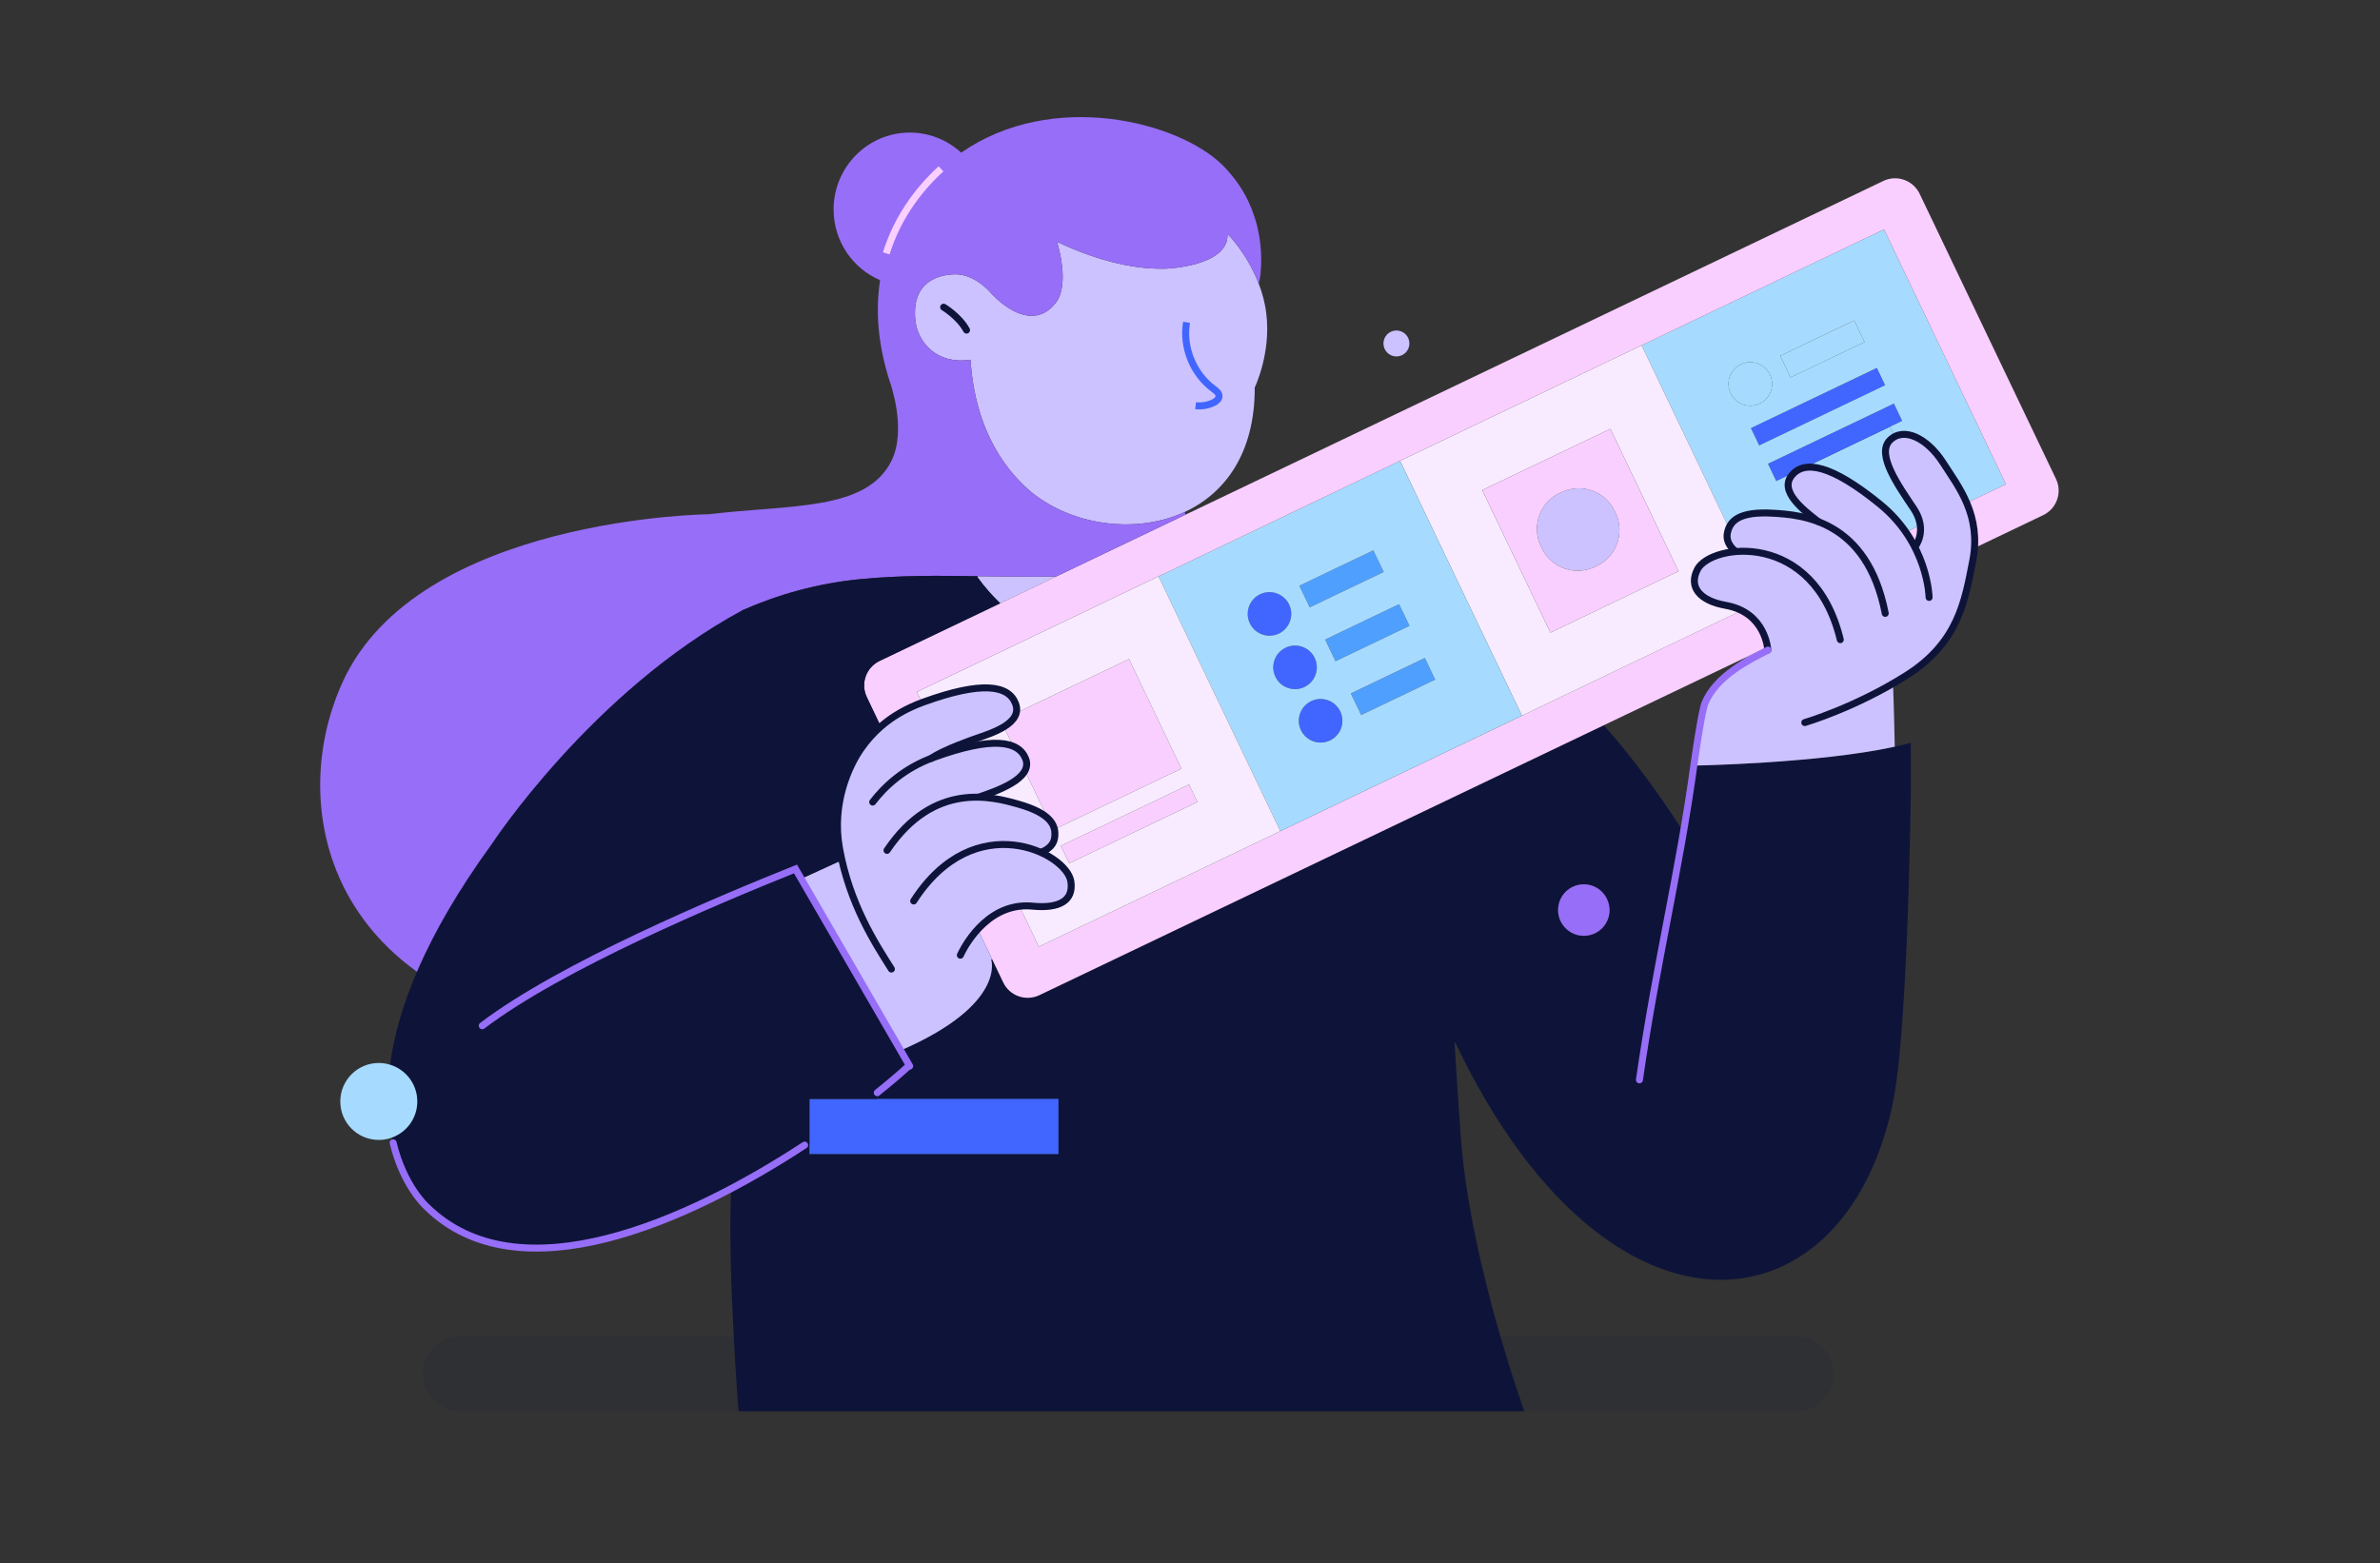 <svg width="341" height="224" viewBox="0 0 341 224" fill="none" xmlns="http://www.w3.org/2000/svg">
<rect x="0" y="0" width="341" height="224" fill="#333333" stroke="none"/>
<g id="Layer_1" clip-path="url(#clip0_802_1224)">
<path id="Vector" opacity="0.1" d="M257.386 191.507C258.866 191.507 260.196 192.107 261.176 193.077C262.146 194.047 262.746 195.387 262.746 196.877C262.746 199.837 260.346 202.227 257.386 202.227H218.396C218.366 202.137 218.326 202.037 218.296 201.937C218.016 201.127 217.616 199.957 217.136 198.487C216.596 196.817 215.946 194.767 215.256 192.447C215.256 192.427 215.256 192.417 215.246 192.397C215.156 192.107 215.076 191.807 214.986 191.507H257.386Z" fill="#0E1439"/>
<path id="Vector_2" d="M271.476 106.997C260.516 109.397 242.726 109.707 242.686 109.707C242.476 111.227 242.256 112.717 242.026 114.197C241.996 114.377 241.966 114.567 241.936 114.757C241.706 116.227 241.466 117.687 241.216 119.137C241.216 119.157 241.206 119.187 241.206 119.217C238.036 114.267 234.266 108.957 229.796 103.917L148.926 142.597C146.986 143.527 144.656 142.707 143.736 140.767L142.146 137.437L142.016 137.497C142.016 137.497 144.196 143.877 129.266 150.427L129.056 150.547L130.296 152.697L130.186 152.757C128.996 153.847 127.476 155.147 125.696 156.577V157.467H151.646V165.367H115.976V164.087H115.286C112.016 166.227 108.466 168.357 104.756 170.317C104.466 176.267 104.766 184.727 105.126 191.507C105.396 196.697 105.706 200.887 105.816 202.227H218.396C218.366 202.137 218.326 202.037 218.296 201.937C218.016 201.127 217.616 199.957 217.136 198.487C216.586 196.827 215.936 194.777 215.256 192.447C215.256 192.427 215.256 192.417 215.246 192.397C215.146 192.107 215.066 191.807 214.976 191.507C214.766 190.777 214.546 190.017 214.336 189.237C214.336 189.207 214.326 189.177 214.306 189.147C213.876 187.617 213.446 185.997 213.036 184.327C212.906 183.777 212.766 183.227 212.626 182.667C212.516 182.217 212.406 181.757 212.296 181.297C210.906 175.327 209.716 168.827 209.286 162.717C208.956 158.297 208.656 153.697 208.406 149.407L208.516 149.397C214.396 161.777 221.186 170.527 228.106 176.047C237.946 183.907 248.036 185.227 256.096 181.097C263.286 177.427 268.856 169.447 271.226 157.957C272.176 153.347 272.786 144.257 273.166 135.507C273.646 124.337 273.776 113.717 273.776 113.717V106.437C273.056 106.637 272.286 106.827 271.476 106.997ZM226.926 134.097C225.936 134.097 225.036 133.707 224.376 133.067C223.676 132.397 223.236 131.457 223.236 130.407C223.236 128.367 224.886 126.717 226.926 126.717C228.736 126.717 230.236 128.027 230.546 129.757C230.586 129.967 230.616 130.187 230.616 130.407C230.616 132.447 228.966 134.097 226.926 134.097Z" fill="#0E1439"/>
<path id="Vector_3" d="M281.366 86.017C280.836 87.817 280.096 89.587 278.946 91.297C280.086 89.587 280.826 87.817 281.366 86.017Z" fill="#00D9D3"/>
<path id="Vector_4" d="M274.606 73.597C274.686 73.767 274.766 73.927 274.826 74.087C274.756 73.927 274.686 73.767 274.606 73.597Z" fill="#00D9D3"/>
<path id="Vector_5" d="M274.316 78.337C274.326 78.347 274.326 78.367 274.336 78.377C274.326 78.367 274.316 78.347 274.316 78.337Z" fill="#00D9D3"/>
<path id="Vector_6" d="M273.156 96.767C274.816 95.717 276.156 94.597 277.246 93.447C276.156 94.607 274.816 95.717 273.156 96.777C272.866 96.967 272.576 97.147 272.276 97.317C272.566 97.137 272.856 96.957 273.156 96.767Z" fill="#00D9D3"/>
<path id="Vector_7" d="M273.056 76.237L275.126 75.247C275.286 76.417 274.956 77.327 274.686 77.857C274.686 77.857 274.686 77.867 274.676 77.867C274.626 77.967 274.576 78.057 274.536 78.127C274.526 78.127 274.526 78.137 274.526 78.147C274.486 78.197 274.466 78.237 274.436 78.267C274.406 78.317 274.376 78.347 274.376 78.347L274.336 78.377C274.326 78.367 274.326 78.347 274.316 78.337C274.296 78.317 274.286 78.287 274.276 78.267C274.146 78.017 274.006 77.767 273.856 77.507C273.766 77.357 273.676 77.217 273.586 77.067C273.456 76.857 273.326 76.647 273.176 76.427C273.136 76.367 273.096 76.297 273.056 76.237Z" fill="#F8CFFF"/>
<path id="Vector_8" d="M273.056 76.237C273.096 76.297 273.136 76.367 273.176 76.427C273.096 76.307 273.016 76.197 272.936 76.077C272.976 76.127 273.016 76.187 273.056 76.237Z" fill="#00D9D3"/>
<path id="Vector_9" d="M268.916 52.717L270.096 55.197L252.056 63.827L250.866 61.347L268.916 52.717Z" fill="#4166FF"/>
<path id="Vector_10" d="M265.666 45.917L267.146 49.017L256.546 54.077L255.066 50.987L265.666 45.917Z" fill="#A6DBFF"/>
<path id="Vector_11" d="M259.026 66.948C258.856 66.968 258.686 66.987 258.526 67.017L270.776 61.148L271.456 62.568C271.206 62.708 270.976 62.888 270.756 63.108C268.786 65.127 272.076 69.707 274.176 72.868C274.326 73.078 274.446 73.287 274.546 73.487C274.566 73.528 274.586 73.558 274.606 73.597C274.686 73.767 274.756 73.927 274.826 74.088C274.836 74.127 274.846 74.168 274.866 74.198C274.926 74.368 274.976 74.517 275.016 74.677C275.016 74.698 275.026 74.718 275.026 74.737C275.076 74.918 275.106 75.088 275.126 75.248L273.056 76.237C273.016 76.188 272.976 76.127 272.936 76.078C272.896 76.028 272.856 75.968 272.816 75.918C272.686 75.737 272.556 75.558 272.416 75.377C272.266 75.177 272.096 74.987 271.926 74.787C271.796 74.627 271.666 74.468 271.516 74.297C271.326 74.088 271.106 73.877 270.896 73.668C270.756 73.517 270.626 73.377 270.476 73.237C270.206 72.978 269.906 72.718 269.606 72.468C269.506 72.377 269.416 72.297 269.316 72.218C269.206 72.127 269.106 72.047 268.996 71.957C268.736 71.748 268.476 71.547 268.226 71.347C268.076 71.237 267.936 71.127 267.796 71.017C267.556 70.838 267.316 70.668 267.096 70.498C266.966 70.407 266.846 70.317 266.726 70.237C266.386 69.998 266.056 69.767 265.736 69.547C265.406 69.328 265.086 69.127 264.776 68.938C264.686 68.897 264.616 68.847 264.536 68.797C264.286 68.657 264.056 68.517 263.826 68.397L263.616 68.278C263.026 67.968 262.486 67.718 261.976 67.517C261.916 67.498 261.866 67.478 261.806 67.457C261.606 67.377 261.406 67.317 261.216 67.257C261.156 67.237 261.106 67.218 261.056 67.207C260.586 67.078 260.156 66.987 259.756 66.957C259.706 66.957 259.656 66.957 259.606 66.948C259.456 66.938 259.306 66.938 259.166 66.948H259.026Z" fill="#A6DBFF"/>
<path id="Vector_12" d="M253.316 66.457L271.356 57.827L272.536 60.307L270.776 61.147L258.526 67.017H258.506C258.286 67.067 258.076 67.147 257.866 67.237C257.816 67.257 257.766 67.287 257.706 67.317C257.536 67.407 257.376 67.507 257.226 67.627C257.206 67.637 257.196 67.647 257.176 67.657C257.176 67.667 257.166 67.667 257.166 67.667L254.496 68.937L253.316 66.457Z" fill="#4166FF"/>
<path id="Vector_13" d="M254.676 73.577C255.566 73.637 256.636 73.737 257.786 73.967C256.636 73.747 255.566 73.637 254.676 73.577Z" fill="#00D9D3"/>
<path id="Vector_14" d="M250.576 93.987L229.796 103.917L148.926 142.597C146.986 143.527 144.656 142.707 143.736 140.767L142.146 137.437L140.096 133.157C140.116 133.147 140.126 133.127 140.146 133.107C140.266 132.977 140.396 132.847 140.526 132.717L140.736 132.507C140.866 132.387 140.996 132.267 141.136 132.157C141.216 132.077 141.306 132.007 141.386 131.937C141.526 131.827 141.666 131.717 141.816 131.607C141.906 131.537 142.006 131.477 142.096 131.407C142.246 131.307 142.406 131.207 142.566 131.107C142.656 131.047 142.756 130.997 142.856 130.937C143.026 130.847 143.196 130.747 143.376 130.667C143.456 130.617 143.556 130.587 143.646 130.547C144.266 130.267 144.936 130.067 145.656 129.937C145.796 129.917 145.936 129.887 146.076 129.867L148.836 135.647L183.446 119.097L218.056 102.547L225.226 99.107L249.526 87.487H249.536C249.586 87.517 249.616 87.537 249.666 87.567C249.926 87.707 250.166 87.847 250.386 88.007C250.446 88.047 250.496 88.077 250.546 88.117C250.806 88.317 251.046 88.517 251.266 88.737C251.306 88.777 251.336 88.817 251.376 88.857C251.546 89.037 251.696 89.217 251.836 89.407C251.886 89.467 251.936 89.537 251.976 89.597C252.106 89.787 252.226 89.967 252.336 90.157C252.356 90.197 252.386 90.237 252.406 90.277C252.526 90.497 252.636 90.717 252.726 90.937C252.746 90.987 252.766 91.037 252.786 91.097C252.846 91.257 252.906 91.407 252.956 91.567L253.016 91.747C253.056 91.887 253.086 92.017 253.116 92.147C253.126 92.187 253.146 92.237 253.156 92.277C253.186 92.417 253.206 92.537 253.226 92.647C253.226 92.677 253.236 92.687 253.236 92.717L250.596 93.967C250.596 93.967 250.586 93.967 250.586 93.977L250.576 93.987Z" fill="#F8CFFF"/>
<path id="Vector_15" d="M252.126 57.837C250.566 58.577 248.706 57.927 247.966 56.367C247.216 54.807 247.876 52.947 249.426 52.207C250.986 51.457 252.846 52.117 253.596 53.677C254.336 55.227 253.686 57.097 252.126 57.837Z" fill="#A6DBFF"/>
<path id="Vector_16" d="M247.966 56.367C248.706 57.927 250.566 58.577 252.126 57.837C253.686 57.097 254.336 55.227 253.596 53.677C252.846 52.117 250.986 51.457 249.426 52.207C247.876 52.947 247.216 54.807 247.966 56.367ZM270.096 55.197L268.916 52.717L250.866 61.347L252.056 63.827L270.096 55.197ZM256.546 54.077L267.146 49.017L265.666 45.917L255.066 50.987L256.546 54.077ZM257.166 67.667C257.046 67.767 256.936 67.887 256.826 68.007C256.806 68.027 256.776 68.047 256.756 68.067C254.776 70.407 258.566 73.207 260.486 74.727V74.737C259.566 74.387 258.656 74.137 257.786 73.967C256.636 73.737 255.566 73.637 254.676 73.577C254.446 73.557 254.236 73.547 254.036 73.537H253.976C253.556 73.517 253.166 73.507 252.786 73.507H252.506C252.166 73.517 251.846 73.527 251.546 73.557C251.456 73.567 251.376 73.577 251.286 73.587C251.026 73.617 250.776 73.657 250.546 73.697L250.396 73.727C250.156 73.787 249.946 73.847 249.736 73.917C249.676 73.937 249.616 73.957 249.566 73.977C249.366 74.057 249.186 74.137 249.016 74.227C248.976 74.257 248.936 74.277 248.896 74.307C248.746 74.397 248.616 74.487 248.496 74.587C248.476 74.607 248.456 74.627 248.436 74.637C248.306 74.757 248.196 74.877 248.096 75.007C248.066 75.037 248.046 75.077 248.016 75.107C247.926 75.237 247.846 75.367 247.776 75.507C247.776 75.517 247.766 75.527 247.756 75.537L247.636 75.497L235.206 49.487L269.936 32.877L287.396 69.387L281.906 72.007L281.786 72.057C281.766 72.017 281.746 71.987 281.736 71.947C281.516 71.447 281.276 70.957 281.026 70.497C281.006 70.467 280.996 70.437 280.976 70.417C280.376 69.307 279.706 68.287 279.056 67.307C278.856 67.007 278.656 66.697 278.466 66.407C278.436 66.367 278.416 66.327 278.396 66.297C278.176 65.957 277.956 65.647 277.716 65.347C275.766 62.837 273.256 61.597 271.456 62.567L270.776 61.147L272.536 60.307L271.356 57.827L253.316 66.457L254.496 68.937L257.166 67.667Z" fill="#A6DBFF"/>
<path id="Vector_17" d="M247.756 75.537C247.766 75.527 247.776 75.517 247.776 75.507C247.756 75.547 247.746 75.587 247.726 75.627L247.756 75.537Z" fill="#00D9D3"/>
<path id="Vector_18" d="M247.256 86.737C247.296 86.747 247.326 86.757 247.366 86.767C247.326 86.757 247.296 86.747 247.256 86.747C246.696 86.647 246.186 86.517 245.726 86.357C246.186 86.517 246.696 86.647 247.256 86.737Z" fill="#00D9D3"/>
<path id="Vector_19" d="M243.696 85.227C243.796 85.327 243.906 85.417 244.026 85.507C243.896 85.417 243.786 85.327 243.696 85.227Z" fill="#00D9D3"/>
<path id="Vector_20" d="M243.216 81.577C242.766 82.447 242.656 83.257 242.876 83.967C242.656 83.257 242.756 82.457 243.206 81.577C243.246 81.507 243.286 81.447 243.336 81.377C243.296 81.437 243.256 81.507 243.216 81.577Z" fill="#00D9D3"/>
<path id="Vector_21" d="M240.496 81.857L230.736 61.447L212.366 70.227L222.136 90.647L240.496 81.857ZM249.526 87.487L225.226 99.107L218.056 102.547L211.306 88.447L200.596 66.037L235.206 49.487L247.636 75.497L247.756 75.537L247.726 75.627C247.686 75.717 247.656 75.797 247.626 75.887C247.606 75.937 247.596 75.987 247.576 76.047C247.536 76.167 247.506 76.297 247.486 76.437C247.426 76.747 247.456 77.037 247.516 77.307C247.646 77.887 247.976 78.347 248.246 78.617C248.426 78.807 248.566 78.927 248.566 78.927L248.586 79.047C248.486 79.057 248.396 79.067 248.306 79.077C248.146 79.097 247.996 79.117 247.856 79.137C247.716 79.167 247.586 79.187 247.456 79.207C247.296 79.237 247.146 79.277 246.996 79.307C246.846 79.347 246.696 79.377 246.556 79.427C246.366 79.477 246.176 79.537 246.006 79.597C245.896 79.627 245.796 79.667 245.696 79.707C245.566 79.757 245.436 79.817 245.316 79.867C245.226 79.907 245.136 79.947 245.046 79.997C244.896 80.067 244.766 80.147 244.626 80.227C244.566 80.257 244.506 80.297 244.446 80.337C244.296 80.437 244.146 80.537 244.016 80.647C243.956 80.697 243.916 80.737 243.866 80.777C243.766 80.867 243.676 80.957 243.596 81.047C243.556 81.087 243.516 81.127 243.486 81.177C243.436 81.247 243.376 81.307 243.336 81.377C243.286 81.447 243.246 81.507 243.206 81.577C242.756 82.457 242.656 83.257 242.876 83.967C242.936 84.197 243.046 84.417 243.176 84.627C243.316 84.847 243.486 85.047 243.696 85.227C243.786 85.327 243.896 85.417 244.026 85.507C244.136 85.587 244.266 85.677 244.396 85.757C244.426 85.777 244.466 85.787 244.496 85.807C244.856 86.017 245.256 86.207 245.726 86.357C246.186 86.517 246.696 86.647 247.256 86.747C247.296 86.747 247.326 86.757 247.366 86.767C247.726 86.837 248.076 86.927 248.396 87.027C248.506 87.057 248.596 87.107 248.706 87.137C248.946 87.227 249.186 87.327 249.406 87.427C249.446 87.447 249.486 87.477 249.526 87.487Z" fill="#F8EBFF"/>
<path id="Vector_22" d="M257.166 67.667C257.166 67.667 257.176 67.667 257.176 67.657C257.196 67.647 257.206 67.637 257.226 67.627C257.376 67.507 257.536 67.407 257.706 67.317C257.766 67.287 257.816 67.257 257.866 67.237C258.076 67.147 258.286 67.067 258.506 67.017H258.526C258.686 66.987 258.856 66.967 259.026 66.947H259.166C259.306 66.937 259.456 66.937 259.606 66.947C259.656 66.957 259.706 66.957 259.756 66.957C260.156 66.987 260.586 67.077 261.056 67.207C261.106 67.217 261.156 67.237 261.216 67.257C261.406 67.317 261.606 67.377 261.806 67.457C261.866 67.477 261.916 67.497 261.976 67.517C262.486 67.717 263.026 67.967 263.616 68.277L263.826 68.397C264.056 68.517 264.286 68.657 264.536 68.797C264.616 68.847 264.686 68.897 264.776 68.937C265.086 69.127 265.406 69.327 265.736 69.547C266.056 69.767 266.386 69.997 266.726 70.237C266.846 70.317 266.966 70.407 267.096 70.497C267.316 70.667 267.556 70.837 267.796 71.017C267.936 71.127 268.076 71.237 268.226 71.347C268.476 71.547 268.736 71.747 268.996 71.957C269.106 72.047 269.206 72.127 269.316 72.217C269.416 72.297 269.506 72.377 269.606 72.467C269.906 72.717 270.206 72.977 270.476 73.237C270.626 73.377 270.756 73.517 270.896 73.667C271.106 73.877 271.326 74.087 271.516 74.297C271.666 74.467 271.796 74.627 271.926 74.787C272.096 74.987 272.266 75.177 272.416 75.377C272.556 75.557 272.686 75.737 272.816 75.917C272.856 75.967 272.896 76.027 272.936 76.077C273.016 76.197 273.096 76.307 273.176 76.427C273.326 76.647 273.456 76.857 273.586 77.067C273.676 77.217 273.766 77.357 273.856 77.507C274.006 77.767 274.146 78.017 274.276 78.267C274.286 78.287 274.296 78.317 274.316 78.337C274.316 78.347 274.326 78.367 274.336 78.377L274.376 78.347C274.376 78.347 274.406 78.317 274.436 78.267C274.466 78.237 274.486 78.197 274.526 78.147C274.526 78.137 274.526 78.127 274.536 78.127C274.576 78.057 274.626 77.967 274.676 77.867C274.686 77.867 274.686 77.857 274.686 77.857C274.956 77.327 275.286 76.417 275.126 75.247C275.106 75.087 275.076 74.917 275.026 74.737C275.026 74.717 275.016 74.697 275.016 74.677C274.976 74.517 274.926 74.367 274.866 74.197C274.846 74.167 274.836 74.127 274.826 74.087C274.766 73.927 274.686 73.767 274.606 73.597C274.586 73.557 274.566 73.527 274.546 73.487C274.446 73.287 274.326 73.077 274.176 72.867C272.076 69.707 268.786 65.127 270.756 63.107C270.976 62.887 271.206 62.707 271.456 62.567C273.256 61.597 275.766 62.837 277.716 65.347C277.956 65.647 278.176 65.957 278.396 66.297C278.416 66.327 278.436 66.367 278.466 66.407C278.656 66.697 278.856 67.007 279.056 67.307C279.706 68.287 280.376 69.307 280.976 70.417C280.996 70.437 281.006 70.467 281.026 70.497C281.276 70.957 281.516 71.447 281.736 71.947C281.746 71.987 281.766 72.017 281.786 72.057C281.786 72.087 281.806 72.117 281.816 72.147L281.906 72.357C281.986 72.557 282.056 72.757 282.126 72.957C282.156 73.037 282.186 73.127 282.216 73.207C282.286 73.407 282.346 73.607 282.406 73.807C282.426 73.897 282.456 73.987 282.476 74.067C282.536 74.297 282.596 74.527 282.646 74.767C282.656 74.827 282.676 74.897 282.686 74.957C282.746 75.257 282.786 75.557 282.826 75.867L282.856 76.137C282.876 76.357 282.896 76.577 282.906 76.797C282.916 76.937 282.916 77.087 282.916 77.227C282.926 77.407 282.926 77.577 282.926 77.767C282.916 77.927 282.916 78.107 282.906 78.277C282.906 78.337 282.896 78.387 282.896 78.447C282.886 78.567 282.876 78.697 282.866 78.817C282.846 78.967 282.836 79.127 282.816 79.277C282.776 79.637 282.716 79.987 282.646 80.357C282.336 81.987 282.026 83.617 281.586 85.247C281.516 85.507 281.446 85.757 281.366 86.017C280.826 87.817 280.086 89.587 278.946 91.297C278.456 92.027 277.896 92.747 277.246 93.447C276.156 94.597 274.816 95.717 273.156 96.767C272.856 96.957 272.566 97.137 272.276 97.317C271.986 97.497 271.696 97.667 271.406 97.837C271.346 97.877 271.286 97.907 271.226 97.937C271.246 98.397 271.376 101.797 271.476 106.987V106.997C260.516 109.397 242.726 109.707 242.686 109.707C242.836 108.587 243.806 101.917 244.286 100.747C244.286 100.737 244.286 100.727 244.296 100.717C244.436 100.387 244.596 100.077 244.766 99.767C244.806 99.687 244.856 99.617 244.896 99.547C245.066 99.247 245.256 98.957 245.456 98.677C245.456 98.667 245.456 98.657 245.466 98.657C245.676 98.367 245.896 98.087 246.126 97.807C246.176 97.747 246.236 97.677 246.286 97.617C246.506 97.367 246.736 97.117 246.966 96.877C246.986 96.867 246.996 96.847 247.006 96.837C247.256 96.587 247.516 96.337 247.786 96.107C247.846 96.047 247.906 95.997 247.966 95.947C248.206 95.737 248.456 95.527 248.696 95.327C248.726 95.307 248.746 95.287 248.776 95.267C249.046 95.057 249.316 94.857 249.586 94.657C249.656 94.607 249.726 94.557 249.806 94.507C250.016 94.357 250.236 94.207 250.456 94.067C250.496 94.037 250.546 94.007 250.576 93.987L250.586 93.977C250.586 93.967 250.596 93.967 250.596 93.967L253.236 92.717C253.236 92.687 253.226 92.677 253.226 92.647C253.206 92.537 253.186 92.417 253.156 92.277C253.146 92.237 253.126 92.187 253.116 92.147C253.086 92.017 253.056 91.887 253.016 91.747L252.956 91.567C252.906 91.407 252.846 91.257 252.786 91.097C252.766 91.037 252.746 90.987 252.726 90.937C252.636 90.717 252.526 90.497 252.406 90.277C252.386 90.237 252.356 90.197 252.336 90.157C252.226 89.967 252.106 89.787 251.976 89.597C251.936 89.537 251.886 89.467 251.836 89.407C251.696 89.217 251.546 89.037 251.376 88.857C251.336 88.817 251.306 88.777 251.266 88.737C251.046 88.517 250.806 88.317 250.546 88.117C250.496 88.077 250.446 88.047 250.386 88.007C250.166 87.847 249.926 87.707 249.666 87.567C249.616 87.537 249.586 87.517 249.536 87.487H249.526C249.486 87.477 249.446 87.447 249.406 87.427C249.186 87.327 248.946 87.227 248.706 87.137C248.596 87.107 248.506 87.057 248.396 87.027C248.076 86.927 247.726 86.837 247.366 86.767C247.326 86.757 247.296 86.747 247.256 86.737C246.696 86.647 246.186 86.517 245.726 86.357C245.256 86.207 244.856 86.017 244.496 85.807C244.466 85.787 244.426 85.777 244.396 85.757C244.266 85.677 244.136 85.587 244.026 85.507C243.906 85.417 243.796 85.327 243.696 85.227C243.486 85.047 243.316 84.847 243.176 84.627C243.046 84.417 242.936 84.197 242.876 83.967C242.656 83.257 242.766 82.447 243.216 81.577C243.256 81.507 243.296 81.437 243.336 81.377C243.376 81.307 243.436 81.247 243.486 81.177C243.516 81.127 243.556 81.087 243.596 81.047C243.676 80.957 243.766 80.867 243.866 80.777C243.916 80.737 243.956 80.697 244.016 80.647C244.146 80.537 244.296 80.437 244.446 80.337C244.506 80.297 244.566 80.257 244.626 80.227C244.766 80.147 244.896 80.067 245.046 79.997C245.136 79.947 245.226 79.907 245.316 79.867C245.436 79.817 245.566 79.757 245.696 79.707C245.796 79.667 245.896 79.627 246.006 79.597C246.176 79.537 246.366 79.477 246.556 79.427C246.696 79.377 246.846 79.347 246.996 79.307C247.146 79.277 247.296 79.237 247.456 79.207C247.586 79.187 247.716 79.167 247.856 79.137C247.996 79.117 248.146 79.097 248.306 79.077C248.396 79.067 248.486 79.057 248.586 79.047L248.566 78.927C248.566 78.927 248.426 78.807 248.246 78.617C247.976 78.347 247.646 77.887 247.516 77.307C247.456 77.037 247.426 76.747 247.486 76.437C247.506 76.297 247.536 76.167 247.576 76.047C247.596 75.987 247.606 75.937 247.626 75.887C247.656 75.797 247.686 75.717 247.726 75.627C247.746 75.587 247.756 75.547 247.776 75.507C247.846 75.367 247.926 75.237 248.016 75.107C248.046 75.077 248.066 75.037 248.096 75.007C248.196 74.877 248.306 74.757 248.436 74.637C248.456 74.627 248.476 74.607 248.496 74.587C248.616 74.487 248.746 74.397 248.896 74.307C248.936 74.277 248.976 74.257 249.016 74.227C249.186 74.137 249.366 74.057 249.566 73.977C249.616 73.957 249.676 73.937 249.736 73.917C249.946 73.847 250.156 73.787 250.396 73.727L250.546 73.697C250.776 73.657 251.026 73.617 251.286 73.587C251.376 73.577 251.456 73.567 251.546 73.557C251.846 73.527 252.166 73.517 252.506 73.507H252.786C253.166 73.507 253.556 73.517 253.976 73.537H254.036C254.236 73.547 254.446 73.557 254.676 73.577C255.566 73.637 256.636 73.747 257.786 73.967C258.656 74.137 259.566 74.387 260.486 74.737V74.727C258.566 73.207 254.776 70.407 256.756 68.067C256.776 68.047 256.806 68.027 256.826 68.007C256.936 67.887 257.046 67.767 257.166 67.667Z" fill="#CBC2FF"/>
<path id="Vector_23" d="M223.746 70.526C226.576 69.166 229.976 70.367 231.326 73.197L231.476 73.496C232.826 76.337 231.636 79.737 228.796 81.087L228.496 81.227C225.656 82.587 222.266 81.386 220.906 78.546L220.766 78.257C219.406 75.416 220.606 72.016 223.446 70.656L223.746 70.526Z" fill="#CBC2FF">
                                    <animate attributeName="d" values="M223.746 70.526C226.576 69.166 229.976 70.367 231.326 73.197L231.476 73.496C232.826 76.337 231.636 79.737 228.796 81.087L228.496 81.227C225.656 82.587 222.266 81.386 220.906 78.546L220.766 78.257C219.406 75.416 220.606 72.016 223.446 70.656L223.746 70.526Z;M222.79 68.759C226.619 66.918 231.218 68.542 233.045 72.373L233.248 72.779C235.074 76.623 233.464 81.225 229.622 83.052L229.216 83.241C225.374 85.082 220.788 83.458 218.948 79.614L218.758 79.222C216.918 75.377 218.542 70.776 222.384 68.935L222.79 68.759Z;M223.746 70.526C226.576 69.166 229.976 70.367 231.326 73.197L231.476 73.496C232.826 76.337 231.636 79.737 228.796 81.087L228.496 81.227C225.656 82.587 222.266 81.386 220.906 78.546L220.766 78.257C219.406 75.416 220.606 72.016 223.446 70.656L223.746 70.526Z" begin="0s" dur="5s" repeatCount="indefinite" fill="freeze" calcMode="linear" keyTimes="0;0.5;1"/></path>
<path id="Vector_24" d="M220.906 78.547C222.266 81.387 225.656 82.587 228.496 81.227L228.796 81.087C231.636 79.737 232.826 76.337 231.476 73.497L231.326 73.197C229.976 70.367 226.576 69.167 223.746 70.527L223.446 70.657C220.606 72.017 219.406 75.417 220.766 78.257L220.906 78.547ZM230.736 61.447L240.496 81.857L222.136 90.647L212.366 70.227L230.736 61.447Z" fill="#F8CFFF">
                                    <animate attributeName="d" values="M220.906 78.547C222.266 81.387 225.656 82.587 228.496 81.227L228.796 81.087C231.636 79.737 232.826 76.337 231.476 73.497L231.326 73.197C229.976 70.367 226.576 69.167 223.746 70.527L223.446 70.657C220.606 72.017 219.406 75.417 220.766 78.257L220.906 78.547ZM230.736 61.447L240.496 81.857L222.136 90.647L212.366 70.227L230.736 61.447Z;M220.018 78.911C221.614 82.218 225.591 83.615 228.923 82.031L229.274 81.868C232.606 80.297 234.002 76.338 232.418 73.031L232.242 72.681C230.659 69.386 226.67 67.989 223.35 69.573L222.998 69.724C219.667 71.308 218.259 75.266 219.854 78.573L220.018 78.911ZM231.55 59L243 82.765L221.461 93L210 69.223L231.55 59Z;M220.906 78.547C222.266 81.387 225.656 82.587 228.496 81.227L228.796 81.087C231.636 79.737 232.826 76.337 231.476 73.497L231.326 73.197C229.976 70.367 226.576 69.167 223.746 70.527L223.446 70.657C220.606 72.017 219.406 75.417 220.766 78.257L220.906 78.547ZM230.736 61.447L240.496 81.857L222.136 90.647L212.366 70.227L230.736 61.447Z" begin="0s" dur="5s" repeatCount="indefinite" fill="freeze" calcMode="linear" keyTimes="0;0.5;1"/></path>
<path id="Vector_25" d="M204.146 94.287L205.626 97.387L195.026 102.457L193.546 99.367L204.146 94.287Z" fill="#4F9FFF"/>
<path id="Vector_26" d="M200.456 86.577L201.946 89.677L191.346 94.747L189.866 91.647L200.456 86.577Z" fill="#4F9FFF"/>
<path id="Vector_27" d="M200.076 51.077C201.103 51.077 201.936 50.245 201.936 49.217C201.936 48.19 201.103 47.357 200.076 47.357C199.049 47.357 198.216 48.19 198.216 49.217C198.216 50.245 199.049 51.077 200.076 51.077Z" fill="#CBC2FF">
                                    <animate attributeName="d" values="M200.076 51.077C201.103 51.077 201.936 50.245 201.936 49.217C201.936 48.19 201.103 47.357 200.076 47.357C199.049 47.357 198.216 48.19 198.216 49.217C198.216 50.245 199.049 51.077 200.076 51.077Z;M200 53C202.209 53 204 51.209 204 49C204 46.791 202.209 45 200 45C197.791 45 196 46.791 196 49C196 51.209 197.791 53 200 53Z;M200.076 51.077C201.103 51.077 201.936 50.245 201.936 49.217C201.936 48.19 201.103 47.357 200.076 47.357C199.049 47.357 198.216 48.19 198.216 49.217C198.216 50.245 199.049 51.077 200.076 51.077Z" begin="0s" dur="5s" repeatCount="indefinite" fill="freeze" calcMode="linear" keyTimes="0;0.5;1"/></path>
<path id="Vector_28" d="M196.936 82.587L187.656 87.027L186.176 83.937L191.276 81.487L196.766 78.867L198.256 81.957L196.936 82.587Z" fill="#4F9FFF"/>
<path id="Vector_29" d="M189.216 106.407C188.056 106.407 186.936 105.757 186.396 104.637C185.656 103.077 186.306 101.217 187.866 100.467C188.296 100.257 188.756 100.157 189.206 100.157C190.376 100.157 191.496 100.817 192.026 101.937C192.776 103.497 192.116 105.357 190.556 106.107C190.126 106.307 189.666 106.407 189.216 106.407Z" fill="#4166FF">
                                    <animate attributeName="d" values="M189.216 106.407C188.056 106.407 186.936 105.757 186.396 104.637C185.656 103.077 186.306 101.217 187.866 100.467C188.296 100.257 188.756 100.157 189.206 100.157C190.376 100.157 191.496 100.817 192.026 101.937C192.776 103.497 192.116 105.357 190.556 106.107C190.126 106.307 189.666 106.407 189.216 106.407Z;M190.002 106C189.259 106 188.541 105.584 188.195 104.867C187.722 103.869 188.138 102.678 189.137 102.198C189.413 102.064 189.707 102 189.995 102C190.745 102 191.462 102.422 191.802 103.139C192.282 104.138 191.859 105.328 190.86 105.808C190.585 105.936 190.29 106 190.002 106Z;M189.216 106.407C188.056 106.407 186.936 105.757 186.396 104.637C185.656 103.077 186.306 101.217 187.866 100.467C188.296 100.257 188.756 100.157 189.206 100.157C190.376 100.157 191.496 100.817 192.026 101.937C192.776 103.497 192.116 105.357 190.556 106.107C190.126 106.307 189.666 106.407 189.216 106.407Z" begin="0s" dur="5s" repeatCount="indefinite" fill="freeze" calcMode="linear" keyTimes="0;0.5;1"/></path>
<path id="Vector_30" d="M184.206 92.807C185.756 92.067 187.626 92.727 188.366 94.277C189.106 95.837 188.456 97.697 186.896 98.447C185.346 99.187 183.476 98.527 182.736 96.977C181.986 95.417 182.646 93.557 184.206 92.807Z" fill="#4166FF">
                                    <animate attributeName="d" values="M184.206 92.807C185.756 92.067 187.626 92.727 188.366 94.277C189.106 95.837 188.456 97.697 186.896 98.447C185.346 99.187 183.476 98.527 182.736 96.977C181.986 95.417 182.646 93.557 184.206 92.807Z;M183.14 94.194C184.133 93.721 185.331 94.143 185.805 95.136C186.278 96.135 185.862 97.325 184.863 97.806C183.87 98.279 182.672 97.857 182.198 96.864C181.718 95.865 182.141 94.675 183.14 94.194Z;M184.206 92.807C185.756 92.067 187.626 92.727 188.366 94.277C189.106 95.837 188.456 97.697 186.896 98.447C185.346 99.187 183.476 98.527 182.736 96.977C181.986 95.417 182.646 93.557 184.206 92.807Z" begin="0s" dur="5s" repeatCount="indefinite" fill="freeze" calcMode="linear" keyTimes="0;0.5;1"/></path>
<path id="Vector_31" d="M183.236 90.787C181.676 91.527 179.816 90.867 179.076 89.317C178.866 88.887 178.766 88.427 178.766 87.967C178.766 86.807 179.416 85.687 180.546 85.147C180.976 84.947 181.436 84.847 181.886 84.847C183.046 84.847 184.166 85.507 184.706 86.627C185.446 88.177 184.786 90.037 183.236 90.787Z" fill="#4166FF">
                                    <animate attributeName="d" values="M183.236 90.787C181.676 91.527 179.816 90.867 179.076 89.317C178.866 88.887 178.766 88.427 178.766 87.967C178.766 86.807 179.416 85.687 180.546 85.147C180.976 84.947 181.436 84.847 181.886 84.847C183.046 84.847 184.166 85.507 184.706 86.627C185.446 88.177 184.786 90.037 183.236 90.787Z;M181.864 88.805C180.864 89.28 179.673 88.857 179.199 87.864C179.064 87.588 179 87.294 179 86.999C179 86.256 179.416 85.538 180.14 85.192C180.416 85.064 180.711 85 180.999 85C181.742 85 182.46 85.423 182.806 86.14C183.28 87.133 182.857 88.325 181.864 88.805Z;M183.236 90.787C181.676 91.527 179.816 90.867 179.076 89.317C178.866 88.887 178.766 88.427 178.766 87.967C178.766 86.807 179.416 85.687 180.546 85.147C180.976 84.947 181.436 84.847 181.886 84.847C183.046 84.847 184.166 85.507 184.706 86.627C185.446 88.177 184.786 90.037 183.236 90.787Z" begin="0s" dur="5s" repeatCount="indefinite" fill="freeze" calcMode="linear" keyTimes="0;0.5;1"/></path>
<path id="Vector_32" d="M139.036 51.547C134.206 52.287 131.486 49.027 131.156 45.937C130.536 40.137 134.776 39.387 136.676 39.307C139.656 39.167 141.976 41.987 141.976 41.987C141.976 41.987 147.376 48.237 151.226 43.447C153.376 40.767 151.516 34.897 151.446 34.657C157.926 37.697 163.076 38.607 167.046 38.497C167.046 38.497 176.096 38.197 175.876 33.517C175.876 33.517 178.546 36.167 180.226 40.337L180.296 40.507C180.306 40.527 180.306 40.547 180.326 40.577L180.336 40.607C180.856 41.947 181.266 43.447 181.446 45.057C182.106 50.717 179.776 55.527 179.776 55.527C179.806 65.007 175.456 70.727 169.716 73.377C162.246 76.817 152.406 75.057 146.746 69.607C140.916 63.997 139.426 56.827 139.066 51.757L139.036 51.547Z" fill="#CBC2FF"/>
<path id="Vector_33" d="M180.296 40.507L180.326 40.577C180.306 40.547 180.306 40.527 180.296 40.507Z" fill="#00D9D3"/>
<path id="Vector_34" d="M170.367 112.415L151.997 121.195L153.197 123.705L171.566 114.925L170.367 112.415Z" fill="#F8CFFF">
                                    <animate attributeName="d" values="M170.367 112.415L151.997 121.195L153.197 123.705L171.566 114.925L170.367 112.415Z;M161.076 116.856L151.997 121.195L153.197 123.705L162.275 119.366L161.076 116.856Z;M170.367 112.415L151.997 121.195L153.197 123.705L171.566 114.925L170.367 112.415Z" begin="0s" dur="5s" repeatCount="indefinite" fill="freeze" calcMode="linear" keyTimes="0;0.5;1"/></path>
<path id="Vector_35" d="M195.026 102.457L205.626 97.387L204.146 94.287L193.546 99.367L195.026 102.457ZM191.346 94.747L201.946 89.677L200.456 86.577L189.866 91.647L191.346 94.747ZM187.866 100.467C186.306 101.217 185.656 103.077 186.396 104.637C186.936 105.757 188.056 106.407 189.216 106.407C189.666 106.407 190.126 106.307 190.556 106.107C192.116 105.357 192.776 103.497 192.026 101.937C191.496 100.817 190.376 100.157 189.206 100.157C188.756 100.157 188.296 100.257 187.866 100.467ZM186.176 83.937L187.656 87.027L196.936 82.587L198.256 81.957L196.766 78.867L191.276 81.487L186.176 83.937ZM184.706 86.627C184.166 85.507 183.046 84.847 181.886 84.847C181.436 84.847 180.976 84.947 180.546 85.147C179.416 85.687 178.766 86.807 178.766 87.967C178.766 88.427 178.866 88.887 179.076 89.317C179.816 90.867 181.676 91.527 183.236 90.787C184.786 90.037 185.446 88.177 184.706 86.627ZM182.736 96.977C183.476 98.527 185.346 99.187 186.896 98.447C188.456 97.697 189.106 95.837 188.366 94.277C187.626 92.727 185.756 92.067 184.206 92.807C182.646 93.557 181.986 95.417 182.736 96.977ZM169.406 89.747L165.986 82.587L167.176 82.027L200.596 66.037L211.306 88.447L218.056 102.547L183.446 119.097L169.406 89.747Z" fill="#A6DBFF"/>
<path id="Vector_36" d="M151.646 157.467L151.646 165.367L115.976 165.367L115.976 164.087L115.976 163.637L115.976 157.467L124.566 157.467L125.696 157.467L151.646 157.467Z" fill="#4166FF">
                                    <animate attributeName="d" values="M151.646 157.467L151.646 165.367L115.976 165.367L115.976 164.087L115.976 163.637L115.976 157.467L124.566 157.467L125.696 157.467L151.646 157.467Z;M163 157L163 167L116 167L116 165.38L116 164.81L116 157L127.318 157L128.807 157L163 157Z;M151.646 157.467L151.646 165.367L115.976 165.367L115.976 164.087L115.976 163.637L115.976 157.467L124.566 157.467L125.696 157.467L151.646 157.467Z" begin="0s" dur="5s" repeatCount="indefinite" fill="freeze" calcMode="linear" keyTimes="0;0.5;1"/></path>
<path id="Vector_37" d="M151.076 118.827V118.857C151.076 118.837 151.076 118.827 151.066 118.807C151.066 118.817 151.076 118.817 151.076 118.827Z" fill="#00D9D3"/>
<path id="Vector_38" d="M150.626 121.137C150.556 121.227 150.476 121.307 150.386 121.387C150.466 121.317 150.546 121.227 150.626 121.137Z" fill="#00D9D3"/>
<path id="Vector_39" d="M150.146 121.597C150.226 121.537 150.306 121.467 150.386 121.387C150.316 121.467 150.226 121.537 150.146 121.597Z" fill="#00D9D3"/>
<path id="Vector_40" d="M149.216 122.187H149.206V122.177C149.206 122.177 149.216 122.177 149.216 122.187Z" fill="#00D9D3"/>
<path id="Vector_41" d="M146.746 110.617C146.806 110.527 146.856 110.427 146.896 110.327C146.876 110.377 146.856 110.437 146.836 110.487C146.806 110.527 146.776 110.577 146.746 110.617Z" fill="#00D9D3"/>
<path id="Vector_42" d="M145.926 115.227C145.956 115.237 145.976 115.247 145.996 115.257C145.976 115.247 145.956 115.237 145.926 115.237C145.886 115.217 145.846 115.207 145.796 115.197C145.836 115.207 145.886 115.217 145.926 115.227Z" fill="#00D9D3"/>
<path id="Vector_43" d="M143.846 104.137C144.056 104.007 144.256 103.867 144.446 103.727L144.486 103.687C144.646 103.567 144.796 103.427 144.926 103.287C144.956 103.257 144.986 103.227 145.016 103.187C145.146 103.047 145.256 102.897 145.356 102.737C145.366 102.727 145.376 102.717 145.376 102.697C145.476 102.537 145.546 102.357 145.586 102.177C145.596 102.157 145.606 102.147 145.616 102.127L145.656 102.137L161.766 94.436L169.276 110.147L151.166 118.807L151.076 118.827C151.076 118.817 151.066 118.817 151.066 118.807C151.036 118.657 150.986 118.517 150.926 118.367C150.916 118.347 150.906 118.317 150.886 118.287C150.836 118.167 150.766 118.047 150.696 117.937C150.676 117.897 150.656 117.867 150.636 117.837C150.536 117.697 150.426 117.567 150.306 117.427C150.286 117.407 150.256 117.387 150.236 117.367C150.126 117.247 149.996 117.137 149.856 117.027C149.836 117.007 149.806 116.987 149.786 116.967L149.896 116.817L146.886 110.517L146.836 110.487C146.856 110.437 146.876 110.377 146.896 110.327C146.926 110.277 146.946 110.227 146.966 110.167C147.006 110.077 147.026 109.977 147.046 109.877C147.066 109.817 147.076 109.767 147.086 109.717C147.096 109.607 147.096 109.497 147.086 109.387V109.237C147.056 109.077 147.026 108.917 146.956 108.747V108.737C146.886 108.547 146.786 108.377 146.686 108.207C146.656 108.157 146.626 108.107 146.586 108.067C146.506 107.947 146.416 107.837 146.316 107.727C146.276 107.687 146.236 107.637 146.186 107.597C146.076 107.487 145.946 107.387 145.816 107.297C145.776 107.267 145.746 107.237 145.706 107.217C145.516 107.097 145.326 106.997 145.106 106.907C145.099 106.907 145.093 106.903 145.086 106.897L145.116 106.827L143.836 104.147L143.846 104.137Z" fill="#F8CFFF"/>
<path id="Vector_44" d="M145.586 102.177C145.606 102.117 145.626 102.057 145.636 101.997C145.636 102.047 145.626 102.087 145.616 102.127C145.606 102.147 145.596 102.157 145.586 102.177Z" fill="#00D9D3"/>
<path id="Vector_45" d="M140.066 82.567C143.376 82.617 147.006 82.667 151.306 82.617L143.306 86.447C142.136 85.327 141.046 84.087 140.066 82.727V82.567Z" fill="#CBC2FF"/>
<path id="Vector_46" d="M140.346 114.187C141.636 113.737 143.886 112.977 145.436 111.897C145.456 111.887 145.476 111.877 145.486 111.867C145.656 111.747 145.806 111.627 145.956 111.507C146.106 111.377 146.246 111.247 146.366 111.117C146.376 111.097 146.386 111.087 146.396 111.077C146.506 110.957 146.596 110.847 146.676 110.727C146.696 110.687 146.716 110.657 146.746 110.617C146.776 110.577 146.806 110.527 146.836 110.487L146.886 110.517L149.896 116.817L149.786 116.967C149.766 116.947 149.756 116.937 149.736 116.927C149.556 116.787 149.356 116.657 149.136 116.527C149.096 116.507 149.056 116.487 149.026 116.457C148.796 116.337 148.556 116.207 148.296 116.087C148.266 116.077 148.236 116.057 148.206 116.047C147.916 115.917 147.606 115.787 147.266 115.667C147.196 115.647 147.126 115.617 147.056 115.597C146.726 115.477 146.376 115.367 145.996 115.257C145.976 115.247 145.956 115.237 145.926 115.227C145.886 115.217 145.836 115.207 145.796 115.197C145.526 115.117 145.226 115.037 144.906 114.947C144.856 114.937 144.806 114.927 144.756 114.907C144.386 114.817 143.986 114.727 143.566 114.637L143.416 114.607C142.996 114.517 142.556 114.447 142.096 114.387C142.026 114.377 141.966 114.367 141.886 114.357C141.436 114.307 140.976 114.267 140.496 114.247C140.446 114.247 140.396 114.237 140.346 114.237V114.187Z" fill="#F8EBFF"/>
<path id="Vector_47" d="M120.636 123.257C120.606 123.157 120.586 123.067 120.566 122.967C120.456 122.497 120.366 122.027 120.276 121.537C120.006 120.017 119.946 118.557 120.026 117.177C120.096 115.997 120.266 114.867 120.516 113.817C121.166 111.037 122.316 108.817 123.246 107.447C123.286 107.387 123.336 107.317 123.376 107.257C123.426 107.187 123.476 107.127 123.526 107.057C123.676 106.847 123.826 106.637 123.996 106.427C124.086 106.307 124.196 106.187 124.296 106.057C124.426 105.917 124.546 105.767 124.666 105.617C124.816 105.457 124.966 105.307 125.116 105.147C125.216 105.047 125.306 104.937 125.416 104.837C125.616 104.637 125.836 104.437 126.056 104.247C126.116 104.197 126.166 104.137 126.226 104.087C126.236 104.067 126.256 104.057 126.276 104.037C126.666 103.707 127.076 103.387 127.506 103.077C127.596 103.017 127.696 102.957 127.786 102.897C128.146 102.647 128.506 102.407 128.896 102.187C129.096 102.067 129.316 101.967 129.526 101.847C129.826 101.687 130.126 101.527 130.446 101.377C130.776 101.217 131.126 101.087 131.486 100.937C131.686 100.857 131.886 100.767 132.096 100.677C132.166 100.657 132.236 100.627 132.306 100.597C132.316 100.597 132.326 100.597 132.336 100.587C134.896 99.657 137.026 99.077 138.786 98.787C138.826 98.787 138.866 98.777 138.896 98.767C139.026 98.747 139.146 98.737 139.276 98.717C142.236 98.307 144.056 98.787 144.986 99.917C145.046 99.987 145.086 100.067 145.136 100.137C145.186 100.207 145.236 100.267 145.276 100.337C145.356 100.477 145.436 100.637 145.496 100.797V100.807C145.556 100.967 145.596 101.117 145.626 101.257C145.626 101.297 145.636 101.337 145.646 101.377C145.656 101.507 145.666 101.647 145.656 101.767C145.656 101.787 145.666 101.797 145.656 101.807V101.847C145.656 101.867 145.656 101.887 145.646 101.907C145.646 101.937 145.646 101.967 145.636 101.997C145.626 102.057 145.606 102.117 145.586 102.177C145.546 102.357 145.476 102.537 145.376 102.697C145.376 102.717 145.366 102.727 145.356 102.737C145.256 102.897 145.146 103.047 145.016 103.187C144.986 103.227 144.956 103.257 144.926 103.287C144.796 103.427 144.646 103.567 144.486 103.687L144.446 103.727C144.256 103.867 144.056 104.007 143.846 104.137L143.836 104.147C143.829 104.147 143.823 104.15 143.816 104.157C143.506 104.337 143.186 104.517 142.846 104.677C142.826 104.677 142.806 104.687 142.786 104.697C142.466 104.857 142.126 104.997 141.796 105.127C141.766 105.137 141.736 105.147 141.696 105.157C141.386 105.287 141.076 105.397 140.776 105.507C140.426 105.627 140.106 105.737 139.816 105.837C139.816 105.837 137.286 106.707 135.266 107.647C135.226 107.667 135.186 107.687 135.136 107.707C135.066 107.747 134.986 107.787 134.916 107.827C134.816 107.867 134.726 107.917 134.636 107.957C134.596 107.977 134.566 107.997 134.536 108.017C134.406 108.077 134.286 108.147 134.166 108.207C134.156 108.217 134.146 108.217 134.136 108.227C134.006 108.297 133.876 108.377 133.756 108.447C133.646 108.527 133.556 108.587 133.456 108.657C133.556 108.607 133.656 108.577 133.756 108.537C133.776 108.537 133.786 108.537 133.796 108.527C134.446 108.297 135.056 108.087 135.656 107.897C135.806 107.847 135.946 107.807 136.086 107.757C136.556 107.617 137.006 107.477 137.436 107.367C137.556 107.327 137.686 107.287 137.806 107.257C138.336 107.117 138.836 106.997 139.316 106.897C139.366 106.887 139.416 106.877 139.476 106.867C139.886 106.787 140.286 106.717 140.666 106.667C140.776 106.647 140.896 106.637 141.006 106.617C141.346 106.577 141.656 106.547 141.966 106.537C142.036 106.527 142.126 106.517 142.196 106.517C142.566 106.507 142.906 106.507 143.226 106.527C143.296 106.527 143.356 106.537 143.416 106.547C143.666 106.567 143.906 106.597 144.136 106.637C144.216 106.657 144.286 106.667 144.356 106.687C144.596 106.737 144.826 106.807 145.026 106.887C145.046 106.897 145.066 106.897 145.086 106.897C145.093 106.904 145.099 106.907 145.106 106.907C145.326 106.997 145.516 107.097 145.706 107.217C145.746 107.237 145.776 107.267 145.816 107.297C145.946 107.387 146.076 107.487 146.186 107.597C146.236 107.637 146.276 107.687 146.316 107.727C146.416 107.837 146.506 107.947 146.586 108.067C146.626 108.107 146.656 108.157 146.686 108.207C146.786 108.377 146.886 108.547 146.956 108.737V108.747C147.026 108.917 147.056 109.077 147.086 109.237V109.387C147.096 109.497 147.096 109.607 147.086 109.717C147.076 109.767 147.066 109.817 147.046 109.877C147.026 109.977 147.006 110.077 146.966 110.167C146.946 110.227 146.926 110.277 146.896 110.327C146.856 110.427 146.806 110.527 146.746 110.617C146.716 110.657 146.696 110.687 146.676 110.727C146.596 110.847 146.506 110.957 146.396 111.077C146.386 111.087 146.376 111.097 146.366 111.117C146.246 111.247 146.106 111.377 145.956 111.507C145.806 111.627 145.656 111.747 145.486 111.867C145.476 111.877 145.456 111.887 145.436 111.897C143.886 112.977 141.636 113.737 140.346 114.187V114.237C140.396 114.237 140.446 114.247 140.496 114.247C140.976 114.267 141.436 114.307 141.886 114.357C141.966 114.367 142.026 114.377 142.096 114.387C142.556 114.447 142.996 114.517 143.416 114.607L143.566 114.637C143.986 114.727 144.386 114.817 144.756 114.907C144.806 114.927 144.856 114.937 144.906 114.947C145.226 115.037 145.526 115.117 145.796 115.197C145.846 115.207 145.886 115.217 145.926 115.237C145.956 115.237 145.976 115.247 145.996 115.257C146.376 115.367 146.726 115.477 147.056 115.597C147.126 115.617 147.196 115.647 147.266 115.667C147.606 115.787 147.916 115.917 148.206 116.047C148.236 116.057 148.266 116.077 148.296 116.087C148.556 116.207 148.796 116.337 149.026 116.457C149.056 116.487 149.096 116.507 149.136 116.527C149.356 116.657 149.556 116.787 149.736 116.927C149.756 116.937 149.766 116.947 149.786 116.967C149.806 116.987 149.836 117.007 149.856 117.027C149.996 117.137 150.126 117.247 150.236 117.367C150.256 117.387 150.286 117.407 150.306 117.427C150.426 117.567 150.536 117.697 150.636 117.837C150.656 117.867 150.676 117.897 150.696 117.937C150.766 118.047 150.836 118.167 150.886 118.287C150.906 118.317 150.916 118.347 150.926 118.367C150.986 118.517 151.036 118.657 151.066 118.807C151.076 118.827 151.076 118.837 151.076 118.857V118.867C151.116 119.047 151.146 119.237 151.146 119.427V119.517C151.146 119.697 151.126 119.867 151.106 120.047C151.106 120.057 151.096 120.067 151.096 120.087C151.026 120.517 150.846 120.857 150.626 121.137C150.546 121.227 150.466 121.317 150.386 121.387C150.306 121.467 150.226 121.537 150.146 121.597C149.896 121.787 149.656 121.907 149.486 121.987C149.356 122.037 149.266 122.067 149.266 122.067L149.206 122.177V122.187H149.226C149.496 122.317 149.756 122.447 150.006 122.587C150.046 122.607 150.086 122.627 150.116 122.647C150.636 122.937 151.096 123.247 151.506 123.577C151.546 123.607 151.586 123.637 151.616 123.677C151.776 123.807 151.926 123.937 152.066 124.077C152.106 124.117 152.156 124.157 152.196 124.197C152.356 124.357 152.496 124.517 152.636 124.687L152.646 124.697C152.776 124.867 152.886 125.027 152.996 125.197C153.016 125.237 153.046 125.287 153.066 125.327C153.136 125.457 153.196 125.577 153.246 125.707C153.266 125.747 153.286 125.797 153.306 125.837C153.366 125.997 153.406 126.157 153.436 126.307V126.317L153.466 126.647C153.656 129.197 151.546 130.197 147.946 129.847C147.356 129.787 146.806 129.797 146.276 129.847H146.226C146.176 129.847 146.126 129.867 146.076 129.867C145.936 129.887 145.796 129.917 145.656 129.937C144.936 130.067 144.266 130.267 143.646 130.547C143.556 130.587 143.456 130.617 143.376 130.667C143.196 130.747 143.026 130.847 142.856 130.937C142.756 130.997 142.656 131.047 142.566 131.107C142.406 131.207 142.246 131.307 142.096 131.407C142.006 131.477 141.906 131.537 141.816 131.607C141.666 131.717 141.526 131.827 141.386 131.937C141.306 132.007 141.216 132.077 141.136 132.157C140.996 132.267 140.866 132.387 140.736 132.507L140.526 132.717C140.396 132.847 140.266 132.977 140.146 133.107C140.126 133.127 140.116 133.147 140.096 133.157L142.146 137.437L142.016 137.497C142.016 137.497 144.196 143.877 129.266 150.427L129.056 150.547L114.796 125.927L114.886 125.877L120.556 123.277L120.636 123.257Z" fill="#CBC2FF"/>
<path id="Vector_48" d="M134.636 107.957C134.726 107.917 134.816 107.867 134.916 107.827C134.986 107.787 135.066 107.747 135.136 107.707C135.186 107.687 135.226 107.667 135.266 107.647C137.286 106.707 139.816 105.837 139.816 105.837C140.106 105.737 140.426 105.627 140.776 105.507C141.076 105.397 141.386 105.287 141.696 105.157C141.736 105.147 141.766 105.137 141.796 105.127C142.126 104.997 142.466 104.857 142.786 104.697C142.806 104.687 142.826 104.677 142.846 104.677C143.186 104.517 143.506 104.337 143.816 104.157C143.823 104.151 143.829 104.147 143.836 104.147L145.116 106.827L145.086 106.897C145.066 106.897 145.046 106.897 145.026 106.887C144.826 106.807 144.596 106.737 144.356 106.687C144.286 106.667 144.216 106.657 144.136 106.637C143.906 106.597 143.666 106.567 143.416 106.547C143.356 106.537 143.296 106.527 143.226 106.527C142.906 106.507 142.566 106.507 142.196 106.517C142.126 106.517 142.036 106.527 141.966 106.537C141.656 106.547 141.346 106.577 141.006 106.617C140.896 106.637 140.776 106.647 140.666 106.667C140.286 106.717 139.886 106.787 139.476 106.867C139.416 106.877 139.366 106.887 139.316 106.897C138.836 106.997 138.336 107.117 137.806 107.257C137.686 107.287 137.556 107.327 137.436 107.367C137.006 107.477 136.556 107.617 136.086 107.757C135.946 107.807 135.806 107.847 135.656 107.897C135.056 108.087 134.446 108.297 133.796 108.527C133.786 108.537 133.776 108.537 133.756 108.537C133.656 108.577 133.556 108.607 133.456 108.657C133.556 108.587 133.646 108.527 133.756 108.447C133.876 108.377 134.006 108.297 134.136 108.227C134.146 108.217 134.156 108.217 134.166 108.207C134.286 108.147 134.406 108.077 134.536 108.017C134.566 107.997 134.596 107.977 134.636 107.957Z" fill="#F8EBFF"/>
<path id="Vector_49" d="M170.366 112.417L151.996 121.197L153.196 123.707L171.566 114.927L170.366 112.417ZM132.336 100.587C132.326 100.597 132.316 100.597 132.306 100.597C132.236 100.627 132.166 100.657 132.096 100.677L132.066 100.597L131.376 99.147L149.106 90.667L165.986 82.587L169.406 89.747L183.446 119.097L148.836 135.647L146.076 129.867C146.126 129.867 146.176 129.847 146.226 129.847H146.276C146.806 129.797 147.356 129.787 147.946 129.847C151.546 130.197 153.656 129.197 153.466 126.647L153.436 126.317V126.307C153.406 126.157 153.366 125.997 153.306 125.837C153.286 125.797 153.266 125.747 153.246 125.707C153.196 125.577 153.136 125.457 153.066 125.327C153.046 125.287 153.016 125.237 152.996 125.197C152.886 125.027 152.776 124.867 152.646 124.697L152.636 124.687C152.496 124.517 152.356 124.357 152.196 124.197C152.156 124.157 152.106 124.117 152.066 124.077C151.926 123.937 151.776 123.807 151.616 123.677C151.586 123.637 151.546 123.607 151.506 123.577C151.096 123.247 150.636 122.937 150.116 122.647C150.086 122.627 150.046 122.607 150.006 122.587C149.756 122.447 149.496 122.317 149.226 122.187H149.216C149.216 122.177 149.206 122.177 149.206 122.177L149.266 122.067C149.266 122.067 149.356 122.037 149.486 121.987C149.656 121.907 149.896 121.787 150.146 121.597C150.226 121.537 150.316 121.467 150.386 121.387C150.476 121.307 150.556 121.227 150.626 121.137C150.846 120.857 151.026 120.517 151.096 120.087C151.096 120.067 151.106 120.057 151.106 120.047C151.126 119.867 151.146 119.697 151.146 119.517V119.427C151.146 119.237 151.116 119.047 151.076 118.867V118.827L151.166 118.807L169.276 110.147L161.766 94.437L145.656 102.137L145.616 102.127C145.626 102.087 145.636 102.047 145.636 101.997C145.646 101.967 145.646 101.937 145.646 101.907C145.656 101.887 145.656 101.867 145.656 101.847V101.807C145.666 101.797 145.656 101.787 145.656 101.767C145.666 101.647 145.656 101.507 145.646 101.377C145.636 101.337 145.626 101.297 145.626 101.257C145.596 101.117 145.556 100.967 145.496 100.807V100.797C145.436 100.637 145.356 100.477 145.276 100.337C145.236 100.267 145.186 100.207 145.136 100.137C145.086 100.067 145.046 99.987 144.986 99.917C144.056 98.787 142.236 98.307 139.276 98.717C139.146 98.737 139.026 98.747 138.896 98.767C138.866 98.777 138.826 98.787 138.786 98.787C137.026 99.077 134.896 99.657 132.336 100.587Z" fill="#F8EBFF"/>
<path id="Vector_50" d="M130.446 101.377C130.776 101.217 131.126 101.077 131.486 100.937C131.126 101.087 130.776 101.217 130.446 101.377Z" fill="#00D9D3"/>
<path id="Vector_51" d="M126.166 104.027L126.006 103.697L124.196 99.897C123.266 97.957 124.086 95.637 126.026 94.707L143.306 86.447L151.306 82.617L169.886 73.737L269.846 25.927C271.776 24.997 274.106 25.827 275.036 27.757L294.576 68.627C295.506 70.567 294.686 72.887 292.746 73.817L283.046 78.457L282.896 78.447C282.896 78.387 282.906 78.337 282.906 78.277C282.916 78.107 282.916 77.927 282.926 77.767C282.926 77.577 282.926 77.407 282.916 77.227C282.916 77.087 282.916 76.937 282.906 76.797C282.896 76.577 282.876 76.357 282.856 76.137L282.826 75.867C282.786 75.557 282.746 75.257 282.686 74.957C282.676 74.897 282.656 74.827 282.646 74.767C282.596 74.527 282.536 74.297 282.476 74.067C282.456 73.987 282.426 73.897 282.406 73.807C282.346 73.607 282.286 73.407 282.216 73.207C282.186 73.127 282.156 73.037 282.126 72.957C282.056 72.757 281.986 72.557 281.906 72.357L281.816 72.147C281.806 72.117 281.786 72.087 281.786 72.057L281.906 72.007L287.396 69.387L269.936 32.877L235.206 49.487L200.596 66.037L167.176 82.027L165.986 82.587L149.106 90.667L131.376 99.147L132.066 100.597L132.096 100.677C131.886 100.767 131.686 100.857 131.486 100.937C131.126 101.077 130.776 101.217 130.446 101.377C130.126 101.527 129.826 101.687 129.526 101.847C129.316 101.967 129.096 102.067 128.896 102.187C128.506 102.407 128.146 102.647 127.786 102.897C127.696 102.957 127.596 103.017 127.506 103.077C127.076 103.387 126.666 103.707 126.276 104.037C126.256 104.057 126.236 104.067 126.226 104.087L126.166 104.027Z" fill="#F8CFFF">
                                    <animate attributeName="d" values="M126.166 104.027L126.006 103.697L124.196 99.897C123.266 97.957 124.086 95.637 126.026 94.707L143.306 86.447L151.306 82.617L169.886 73.737L269.846 25.927C271.776 24.997 274.106 25.827 275.036 27.757L294.576 68.627C295.506 70.567 294.686 72.887 292.746 73.817L283.046 78.457L282.896 78.447C282.896 78.387 282.906 78.337 282.906 78.277C282.916 78.107 282.916 77.927 282.926 77.767C282.926 77.577 282.926 77.407 282.916 77.227C282.916 77.087 282.916 76.937 282.906 76.797C282.896 76.577 282.876 76.357 282.856 76.137L282.826 75.867C282.786 75.557 282.746 75.257 282.686 74.957C282.676 74.897 282.656 74.827 282.646 74.767C282.596 74.527 282.536 74.297 282.476 74.067C282.456 73.987 282.426 73.897 282.406 73.807C282.346 73.607 282.286 73.407 282.216 73.207C282.186 73.127 282.156 73.037 282.126 72.957C282.056 72.757 281.986 72.557 281.906 72.357L281.816 72.147C281.806 72.117 281.786 72.087 281.786 72.057L281.906 72.007L287.396 69.387L269.936 32.877L235.206 49.487L200.596 66.037L167.176 82.027L165.986 82.587L149.106 90.667L131.376 99.147L132.066 100.597L132.096 100.677C131.886 100.767 131.686 100.857 131.486 100.937C131.126 101.077 130.776 101.217 130.446 101.377C130.126 101.527 129.826 101.687 129.526 101.847C129.316 101.967 129.096 102.067 128.896 102.187C128.506 102.407 128.146 102.647 127.786 102.897C127.696 102.957 127.596 103.017 127.506 103.077C127.076 103.387 126.666 103.707 126.276 104.037C126.256 104.057 126.236 104.067 126.226 104.087L126.166 104.027Z;M126.166 104.027L126.006 103.697L124.196 99.897C123.266 97.957 124.086 95.636 126.026 94.707L143.306 86.447L151.306 82.617L169.886 73.737L269.846 25.927C271.776 24.997 275.5 24 277 27L296.5 68C298 71 294.686 72.886 292.746 73.817L283.046 78.457L282.896 78.447C282.896 78.386 282.906 78.337 282.906 78.276C282.916 78.106 282.916 77.927 282.926 77.766C282.926 77.576 282.926 77.406 282.916 77.227C282.916 77.087 282.916 76.936 282.906 76.796C282.896 76.576 282.876 76.356 282.856 76.136L282.826 75.867C282.786 75.556 282.746 75.257 282.686 74.957C282.676 74.897 282.656 74.826 282.646 74.766C282.596 74.526 282.536 74.296 282.476 74.067C282.456 73.987 282.426 73.897 282.406 73.806C282.346 73.606 282.286 73.406 282.216 73.207C282.186 73.126 282.156 73.037 282.126 72.957C282.056 72.757 281.986 72.556 281.906 72.356L281.816 72.147C281.806 72.117 281.786 72.087 281.786 72.056L281.906 72.007L287.396 69.386L269.936 32.877L235.206 49.486L200.596 66.037L167.176 82.026L165.986 82.587L149.106 90.666L131.376 99.147L132.066 100.597L132.096 100.677C131.886 100.767 131.686 100.857 131.486 100.937C131.126 101.077 130.776 101.217 130.446 101.377C130.126 101.527 129.826 101.687 129.526 101.847C129.316 101.967 129.096 102.067 128.896 102.187C128.506 102.407 128.146 102.647 127.786 102.897C127.696 102.957 127.596 103.017 127.506 103.077C127.076 103.387 126.666 103.707 126.276 104.037C126.256 104.057 126.236 104.067 126.226 104.087L126.166 104.027Z;M126.166 104.027L126.006 103.697L124.196 99.897C123.266 97.957 124.086 95.637 126.026 94.707L143.306 86.447L151.306 82.617L169.886 73.737L269.846 25.927C271.776 24.997 274.106 25.827 275.036 27.757L294.576 68.627C295.506 70.567 294.686 72.887 292.746 73.817L283.046 78.457L282.896 78.447C282.896 78.387 282.906 78.337 282.906 78.277C282.916 78.107 282.916 77.927 282.926 77.767C282.926 77.577 282.926 77.407 282.916 77.227C282.916 77.087 282.916 76.937 282.906 76.797C282.896 76.577 282.876 76.357 282.856 76.137L282.826 75.867C282.786 75.557 282.746 75.257 282.686 74.957C282.676 74.897 282.656 74.827 282.646 74.767C282.596 74.527 282.536 74.297 282.476 74.067C282.456 73.987 282.426 73.897 282.406 73.807C282.346 73.607 282.286 73.407 282.216 73.207C282.186 73.127 282.156 73.037 282.126 72.957C282.056 72.757 281.986 72.557 281.906 72.357L281.816 72.147C281.806 72.117 281.786 72.087 281.786 72.057L281.906 72.007L287.396 69.387L269.936 32.877L235.206 49.487L200.596 66.037L167.176 82.027L165.986 82.587L149.106 90.667L131.376 99.147L132.066 100.597L132.096 100.677C131.886 100.767 131.686 100.857 131.486 100.937C131.126 101.077 130.776 101.217 130.446 101.377C130.126 101.527 129.826 101.687 129.526 101.847C129.316 101.967 129.096 102.067 128.896 102.187C128.506 102.407 128.146 102.647 127.786 102.897C127.696 102.957 127.596 103.017 127.506 103.077C127.076 103.387 126.666 103.707 126.276 104.037C126.256 104.057 126.236 104.067 126.226 104.087L126.166 104.027Z" begin="0s" dur="5s" repeatCount="indefinite" fill="freeze" calcMode="linear" keyTimes="0;0.5;1"/></path>
<path id="Vector_52" d="M120.566 122.967C120.456 122.497 120.356 122.027 120.276 121.537C120.366 122.027 120.456 122.497 120.566 122.967Z" fill="#00D9D3"/>
<path id="Vector_53" opacity="0.1" d="M105.816 202.227H65.966C64.486 202.227 63.146 201.627 62.176 200.657C61.206 199.697 60.606 198.357 60.606 196.877C60.606 193.907 63.006 191.507 65.966 191.507H105.126C105.396 196.697 105.706 200.887 105.816 202.227Z" fill="#0E1439"/>
<path id="Vector_54" d="M106.356 87.447C111.486 85.187 117.166 83.567 123.396 82.977C129.296 82.427 134.196 82.487 140.066 82.567C143.376 82.617 147.006 82.667 151.306 82.617L169.886 73.737L169.716 73.377C162.246 76.817 152.406 75.057 146.746 69.607C140.916 63.997 139.426 56.827 139.066 51.757L139.036 51.547C134.206 52.287 131.486 49.027 131.156 45.937C130.536 40.137 134.776 39.387 136.676 39.307C139.656 39.167 141.976 41.987 141.976 41.987C141.976 41.987 147.376 48.237 151.226 43.447C153.376 40.767 151.516 34.897 151.446 34.657C157.926 37.697 163.076 38.607 167.046 38.497C167.046 38.497 176.096 38.197 175.876 33.517C175.876 33.517 178.546 36.167 180.226 40.337L180.296 40.507L180.326 40.577L180.336 40.607C180.336 40.607 180.346 40.577 180.356 40.557C180.356 40.537 180.366 40.517 180.376 40.477C180.386 40.447 180.396 40.407 180.416 40.367C180.416 40.347 180.416 40.337 180.426 40.317C180.426 40.297 180.436 40.287 180.436 40.267C180.446 40.247 180.446 40.237 180.446 40.217C180.466 40.137 180.486 40.057 180.496 40.007L180.496 39.997C180.506 39.917 180.526 39.817 180.546 39.697L180.546 39.667C180.566 39.537 180.586 39.387 180.606 39.217C180.606 39.157 180.616 39.097 180.616 39.037C180.626 38.907 180.646 38.767 180.656 38.617C180.656 38.537 180.666 38.447 180.666 38.367C180.676 38.257 180.686 38.167 180.686 38.047C180.686 38.007 180.686 37.947 180.696 37.897L180.696 37.657C180.706 37.477 180.706 37.287 180.696 37.087L180.696 36.837C180.696 36.547 180.686 36.257 180.666 35.947C180.666 35.927 180.656 35.907 180.656 35.887C180.636 35.597 180.616 35.297 180.576 34.997L180.546 34.697C180.516 34.447 180.476 34.207 180.436 33.957C180.416 33.847 180.396 33.727 180.376 33.617C180.326 33.327 180.266 33.017 180.196 32.717C180.176 32.657 180.166 32.587 180.156 32.527C180.066 32.157 179.966 31.787 179.846 31.407C179.816 31.307 179.786 31.207 179.746 31.097C179.656 30.817 179.556 30.537 179.446 30.247C179.406 30.117 179.356 29.997 179.306 29.867C179.186 29.577 179.056 29.277 178.916 28.987C178.866 28.887 178.826 28.777 178.776 28.677C178.586 28.277 178.376 27.887 178.146 27.497C178.106 27.417 178.046 27.347 178.006 27.267C177.816 26.947 177.606 26.637 177.386 26.317C177.306 26.187 177.206 26.067 177.116 25.937C176.916 25.657 176.696 25.387 176.466 25.107C176.366 24.987 176.276 24.867 176.176 24.757C175.846 24.367 175.496 23.987 175.116 23.617C168.816 17.447 150.826 12.777 137.716 21.877C135.776 20.097 133.196 18.997 130.366 18.997C124.326 18.997 119.436 23.937 119.436 30.017C119.436 34.567 122.176 38.467 126.096 40.147C125.426 44.487 125.766 49.327 127.466 54.607C127.466 54.607 130.016 61.497 127.696 66.097C124.066 73.257 113.246 72.277 101.586 73.687C101.586 73.687 59.828 74.11 49.077 97.764C40.209 117.273 48.411 146.537 90.754 148.532" fill="#976EF7">
                                    <animate attributeName="d" values="M106.356 87.447C111.486 85.187 117.166 83.567 123.396 82.977C129.296 82.427 134.196 82.487 140.066 82.567C143.376 82.617 147.006 82.667 151.306 82.617L169.886 73.737L169.716 73.377C162.246 76.817 152.406 75.057 146.746 69.607C140.916 63.997 139.426 56.827 139.066 51.757L139.036 51.547C134.206 52.287 131.486 49.027 131.156 45.937C130.536 40.137 134.776 39.387 136.676 39.307C139.656 39.167 141.976 41.987 141.976 41.987C141.976 41.987 147.376 48.237 151.226 43.447C153.376 40.767 151.516 34.897 151.446 34.657C157.926 37.697 163.076 38.607 167.046 38.497C167.046 38.497 176.096 38.197 175.876 33.517C175.876 33.517 178.546 36.167 180.226 40.337L180.296 40.507L180.326 40.577L180.336 40.607C180.336 40.607 180.346 40.577 180.356 40.557C180.356 40.537 180.366 40.517 180.376 40.477C180.386 40.447 180.396 40.407 180.416 40.367C180.416 40.347 180.416 40.337 180.426 40.317C180.426 40.297 180.436 40.287 180.436 40.267C180.446 40.247 180.446 40.237 180.446 40.217C180.466 40.137 180.486 40.057 180.496 40.007L180.496 39.997C180.506 39.917 180.526 39.817 180.546 39.697L180.546 39.667C180.566 39.537 180.586 39.387 180.606 39.217C180.606 39.157 180.616 39.097 180.616 39.037C180.626 38.907 180.646 38.767 180.656 38.617C180.656 38.537 180.666 38.447 180.666 38.367C180.676 38.257 180.686 38.167 180.686 38.047C180.686 38.007 180.686 37.947 180.696 37.897L180.696 37.657C180.706 37.477 180.706 37.287 180.696 37.087L180.696 36.837C180.696 36.547 180.686 36.257 180.666 35.947C180.666 35.927 180.656 35.907 180.656 35.887C180.636 35.597 180.616 35.297 180.576 34.997L180.546 34.697C180.516 34.447 180.476 34.207 180.436 33.957C180.416 33.847 180.396 33.727 180.376 33.617C180.326 33.327 180.266 33.017 180.196 32.717C180.176 32.657 180.166 32.587 180.156 32.527C180.066 32.157 179.966 31.787 179.846 31.407C179.816 31.307 179.786 31.207 179.746 31.097C179.656 30.817 179.556 30.537 179.446 30.247C179.406 30.117 179.356 29.997 179.306 29.867C179.186 29.577 179.056 29.277 178.916 28.987C178.866 28.887 178.826 28.777 178.776 28.677C178.586 28.277 178.376 27.887 178.146 27.497C178.106 27.417 178.046 27.347 178.006 27.267C177.816 26.947 177.606 26.637 177.386 26.317C177.306 26.187 177.206 26.067 177.116 25.937C176.916 25.657 176.696 25.387 176.466 25.107C176.366 24.987 176.276 24.867 176.176 24.757C175.846 24.367 175.496 23.987 175.116 23.617C168.816 17.447 150.826 12.777 137.716 21.877C135.776 20.097 133.196 18.997 130.366 18.997C124.326 18.997 119.436 23.937 119.436 30.017C119.436 34.567 122.176 38.467 126.096 40.147C125.426 44.487 125.766 49.327 127.466 54.607C127.466 54.607 130.016 61.497 127.696 66.097C124.066 73.257 113.246 72.277 101.586 73.687C101.586 73.687 59.828 74.11 49.077 97.764C40.209 117.273 48.411 146.537 90.754 148.532;M106.356 87.447C111.486 85.187 117.166 83.567 123.396 82.977C129.296 82.427 134.196 82.487 140.066 82.567C143.376 82.617 147.006 82.667 151.306 82.617L169.886 73.737L169.716 73.377C162.246 76.817 152.406 75.057 146.746 69.607C140.916 63.997 139.426 56.827 139.066 51.757L139.036 51.547C134.206 52.287 131.486 49.027 131.156 45.937C130.536 40.137 134.776 39.387 136.676 39.307C139.656 39.167 141.976 41.987 141.976 41.987C141.976 41.987 147.376 48.237 151.226 43.447C153.376 40.767 151.516 34.897 151.446 34.657C157.926 37.697 163.076 38.607 167.046 38.497C167.046 38.497 176.096 38.197 175.876 33.517C175.876 33.517 178.546 36.167 180.226 40.337L180.296 40.507L180.326 40.577L180.336 40.607C180.336 40.607 180.346 40.577 180.356 40.557C180.356 40.537 180.366 40.517 180.376 40.477C180.386 40.447 180.396 40.407 180.416 40.367C180.416 40.347 180.416 40.337 180.426 40.317C180.426 40.297 180.436 40.287 180.436 40.267C180.446 40.247 180.446 40.237 180.446 40.217C180.466 40.137 180.486 40.057 180.496 40.007L180.496 39.997C180.506 39.917 180.526 39.817 180.546 39.697L180.546 39.667C180.566 39.537 180.586 39.387 180.606 39.217C180.606 39.157 180.616 39.097 180.616 39.037C180.626 38.907 180.646 38.767 180.656 38.617C180.656 38.537 180.666 38.447 180.666 38.367C180.676 38.257 180.686 38.167 180.686 38.047C180.686 38.007 180.686 37.947 180.696 37.897L180.696 37.657C180.706 37.477 180.706 37.287 180.696 37.087L180.696 36.837C180.696 36.547 180.686 36.257 180.666 35.947C180.666 35.927 180.656 35.907 180.656 35.887C180.636 35.597 180.616 35.297 180.576 34.997L180.546 34.697C180.516 34.447 180.476 34.207 180.436 33.957C180.416 33.847 180.396 33.727 180.376 33.617C180.326 33.327 180.266 33.017 180.196 32.717C180.176 32.657 180.166 32.587 180.156 32.527C180.066 32.157 179.966 31.787 179.846 31.407C179.816 31.307 179.786 31.207 179.746 31.097C179.656 30.817 179.556 30.537 179.446 30.247C179.406 30.117 179.356 29.997 179.306 29.867C179.186 29.577 179.056 29.277 178.916 28.987C178.866 28.887 178.826 28.777 178.776 28.677C178.586 28.277 178.376 27.887 178.146 27.497C178.106 27.417 178.046 27.347 178.006 27.267C177.816 26.947 177.606 26.637 177.386 26.317C177.306 26.187 177.206 26.067 177.116 25.937C176.916 25.657 176.696 25.387 176.466 25.107C176.366 24.987 176.276 24.867 176.176 24.757C175.846 24.367 175.496 23.987 175.116 23.617C168.816 17.447 150.826 12.777 137.716 21.877C135.776 20.097 132.83 18 130 18C122.5 17.5 117.5 21.5 118 29.867C118 34.417 122.176 38.467 126.096 40.147C125.426 44.487 125.766 49.327 127.466 54.607C127.466 54.607 130.016 61.497 127.696 66.097C124.066 73.257 113.246 72.277 101.586 73.687C101.586 73.687 56.752 72.846 46 96.5C37.132 116.009 48.412 146.537 90.755 148.532;M106.356 87.447C111.486 85.187 117.166 83.567 123.396 82.977C129.296 82.427 134.196 82.487 140.066 82.567C143.376 82.617 147.006 82.667 151.306 82.617L169.886 73.737L169.716 73.377C162.246 76.817 152.406 75.057 146.746 69.607C140.916 63.997 139.426 56.827 139.066 51.757L139.036 51.547C134.206 52.287 131.486 49.027 131.156 45.937C130.536 40.137 134.776 39.387 136.676 39.307C139.656 39.167 141.976 41.987 141.976 41.987C141.976 41.987 147.376 48.237 151.226 43.447C153.376 40.767 151.516 34.897 151.446 34.657C157.926 37.697 163.076 38.607 167.046 38.497C167.046 38.497 176.096 38.197 175.876 33.517C175.876 33.517 178.546 36.167 180.226 40.337L180.296 40.507L180.326 40.577L180.336 40.607C180.336 40.607 180.346 40.577 180.356 40.557C180.356 40.537 180.366 40.517 180.376 40.477C180.386 40.447 180.396 40.407 180.416 40.367C180.416 40.347 180.416 40.337 180.426 40.317C180.426 40.297 180.436 40.287 180.436 40.267C180.446 40.247 180.446 40.237 180.446 40.217C180.466 40.137 180.486 40.057 180.496 40.007L180.496 39.997C180.506 39.917 180.526 39.817 180.546 39.697L180.546 39.667C180.566 39.537 180.586 39.387 180.606 39.217C180.606 39.157 180.616 39.097 180.616 39.037C180.626 38.907 180.646 38.767 180.656 38.617C180.656 38.537 180.666 38.447 180.666 38.367C180.676 38.257 180.686 38.167 180.686 38.047C180.686 38.007 180.686 37.947 180.696 37.897L180.696 37.657C180.706 37.477 180.706 37.287 180.696 37.087L180.696 36.837C180.696 36.547 180.686 36.257 180.666 35.947C180.666 35.927 180.656 35.907 180.656 35.887C180.636 35.597 180.616 35.297 180.576 34.997L180.546 34.697C180.516 34.447 180.476 34.207 180.436 33.957C180.416 33.847 180.396 33.727 180.376 33.617C180.326 33.327 180.266 33.017 180.196 32.717C180.176 32.657 180.166 32.587 180.156 32.527C180.066 32.157 179.966 31.787 179.846 31.407C179.816 31.307 179.786 31.207 179.746 31.097C179.656 30.817 179.556 30.537 179.446 30.247C179.406 30.117 179.356 29.997 179.306 29.867C179.186 29.577 179.056 29.277 178.916 28.987C178.866 28.887 178.826 28.777 178.776 28.677C178.586 28.277 178.376 27.887 178.146 27.497C178.106 27.417 178.046 27.347 178.006 27.267C177.816 26.947 177.606 26.637 177.386 26.317C177.306 26.187 177.206 26.067 177.116 25.937C176.916 25.657 176.696 25.387 176.466 25.107C176.366 24.987 176.276 24.867 176.176 24.757C175.846 24.367 175.496 23.987 175.116 23.617C168.816 17.447 150.826 12.777 137.716 21.877C135.776 20.097 133.196 18.997 130.366 18.997C124.326 18.997 119.436 23.937 119.436 30.017C119.436 34.567 122.176 38.467 126.096 40.147C125.426 44.487 125.766 49.327 127.466 54.607C127.466 54.607 130.016 61.497 127.696 66.097C124.066 73.257 113.246 72.277 101.586 73.687C101.586 73.687 59.828 74.11 49.077 97.764C40.209 117.273 48.411 146.537 90.754 148.532" begin="0s" dur="5s" repeatCount="indefinite" fill="freeze" calcMode="linear" keyTimes="0;0.5;1"/></path>
<path id="Vector_55" d="M106.356 87.447C111.486 85.187 117.166 83.567 123.396 82.977C129.296 82.427 134.196 82.487 140.066 82.567V82.727C141.046 84.087 142.136 85.327 143.306 86.447L126.026 94.707C124.086 95.637 123.266 97.957 124.196 99.897L126.006 103.697L126.166 104.027L126.226 104.087C126.166 104.137 126.116 104.197 126.056 104.247C125.836 104.437 125.616 104.637 125.416 104.837C125.306 104.937 125.216 105.047 125.116 105.147C124.966 105.307 124.816 105.457 124.666 105.617C124.546 105.767 124.426 105.917 124.296 106.057C124.196 106.187 124.086 106.307 123.996 106.427C123.826 106.637 123.676 106.847 123.526 107.057C123.476 107.127 123.426 107.187 123.376 107.257C123.336 107.317 123.286 107.387 123.246 107.447C122.316 108.817 121.166 111.037 120.516 113.817C120.266 114.867 120.096 115.997 120.026 117.177C119.946 118.557 120.006 120.017 120.276 121.537C120.356 122.027 120.456 122.497 120.566 122.967C120.586 123.067 120.606 123.157 120.636 123.257L120.556 123.277L114.886 125.877L114.796 125.927L129.056 150.547L130.296 152.697L130.186 152.757C128.996 153.847 127.476 155.147 125.696 156.577V157.467H115.976V164.087H115.286C112.016 166.227 108.466 168.357 104.756 170.317C104.706 170.347 104.656 170.367 104.606 170.397C103.346 171.057 102.076 171.697 100.796 172.307C100.616 172.397 100.436 172.487 100.256 172.567C99.916 172.727 99.586 172.877 99.246 173.037C99.026 173.137 98.806 173.237 98.586 173.327C98.266 173.477 97.946 173.617 97.626 173.757C97.386 173.857 97.136 173.967 96.896 174.067C96.556 174.207 96.206 174.357 95.866 174.497C95.396 174.687 94.926 174.877 94.466 175.057L93.656 175.357C93.356 175.467 93.066 175.577 92.766 175.677C92.496 175.777 92.226 175.867 91.956 175.967C91.656 176.067 91.356 176.167 91.066 176.267C90.796 176.347 90.536 176.437 90.266 176.517C89.936 176.627 89.606 176.727 89.276 176.827C89.046 176.887 88.826 176.957 88.596 177.027C88.066 177.177 87.526 177.317 86.996 177.457C86.806 177.507 86.606 177.547 86.406 177.597C86.046 177.687 85.686 177.777 85.316 177.847C85.096 177.897 84.866 177.947 84.636 177.997C84.296 178.067 83.966 178.127 83.626 178.187C83.406 178.227 83.176 178.267 82.956 178.307C82.596 178.367 82.226 178.417 81.866 178.477C81.676 178.497 81.496 178.527 81.306 178.547C80.776 178.617 80.246 178.677 79.716 178.717C79.576 178.737 79.446 178.737 79.306 178.747C78.906 178.777 78.506 178.797 78.106 178.817C77.916 178.827 77.716 178.827 77.526 178.827C77.176 178.837 76.836 178.837 76.496 178.837C76.296 178.837 76.106 178.837 75.906 178.827C75.546 178.817 75.186 178.797 74.836 178.767C74.666 178.757 74.506 178.757 74.346 178.737C73.836 178.697 73.336 178.637 72.836 178.567C72.746 178.557 72.656 178.537 72.566 178.527C72.156 178.457 71.746 178.387 71.346 178.307C71.176 178.267 71.006 178.227 70.846 178.187C70.516 178.117 70.186 178.027 69.866 177.937C69.686 177.887 69.516 177.847 69.346 177.787C69.016 177.687 68.686 177.577 68.356 177.457C68.216 177.407 68.066 177.357 67.926 177.307C67.466 177.127 67.006 176.937 66.556 176.727C66.516 176.707 66.476 176.677 66.426 176.657C66.026 176.467 65.626 176.257 65.236 176.027C65.096 175.947 64.956 175.867 64.816 175.777C64.526 175.597 64.236 175.417 63.946 175.217C63.796 175.117 63.646 175.017 63.506 174.917C63.216 174.707 62.926 174.487 62.646 174.267C62.526 174.157 62.396 174.067 62.276 173.957C62.076 173.787 61.876 173.627 61.686 173.447C61.486 173.267 61.296 173.087 61.106 172.897C61.106 172.897 61.096 172.887 61.076 172.877C61.056 172.867 61.036 172.837 61.006 172.807C60.996 172.787 60.986 172.777 60.966 172.767C60.946 172.737 60.916 172.707 60.886 172.687C60.856 172.647 60.826 172.627 60.786 172.587C60.766 172.557 60.726 172.517 60.696 172.487C60.646 172.437 60.606 172.387 60.556 172.327C60.526 172.297 60.486 172.257 60.456 172.217L60.276 172.007C60.236 171.957 60.196 171.907 60.166 171.867C60.096 171.777 60.026 171.697 59.956 171.607C59.916 171.547 59.866 171.497 59.826 171.437C59.756 171.337 59.676 171.237 59.596 171.127C59.556 171.067 59.506 170.997 59.466 170.937C59.386 170.817 59.296 170.697 59.216 170.567C59.166 170.497 59.126 170.427 59.086 170.367C58.996 170.227 58.906 170.087 58.816 169.937C58.776 169.857 58.726 169.787 58.686 169.707C58.586 169.547 58.496 169.387 58.406 169.217C58.366 169.137 58.316 169.057 58.276 168.977C58.186 168.797 58.086 168.617 57.996 168.427C57.956 168.337 57.916 168.247 57.876 168.167C57.776 167.967 57.686 167.757 57.596 167.547L57.476 167.277C57.386 167.047 57.296 166.827 57.206 166.587C57.166 166.497 57.136 166.397 57.096 166.297C57.006 166.057 56.926 165.807 56.836 165.547L56.746 165.247C56.656 164.977 56.576 164.707 56.506 164.417C56.476 164.317 56.446 164.217 56.416 164.107C56.386 163.997 56.356 163.877 56.326 163.757C56.266 163.517 56.206 163.267 56.156 163.007C58.276 162.237 59.786 160.217 59.786 157.837C59.786 155.347 58.146 153.257 55.886 152.567C56.936 144.617 60.846 134.167 70.466 120.937C70.466 120.937 84.77 99.094 106.356 87.447Z" fill="#0E1439"/>
<path id="Vector_56" d="M61.106 172.897C61.296 173.087 61.486 173.267 61.686 173.447C61.486 173.267 61.296 173.087 61.106 172.907L61.076 172.877C61.096 172.887 61.106 172.897 61.106 172.897Z" fill="#00D9D3"/>
<path id="Vector_57" d="M56.326 163.757C56.356 163.877 56.386 163.997 56.416 164.107C56.386 163.987 56.356 163.877 56.326 163.757Z" fill="#00D9D3"/>
<path id="Vector_58" d="M54.276 152.317C54.836 152.317 55.376 152.407 55.886 152.567C58.146 153.257 59.786 155.347 59.786 157.837C59.786 160.217 58.276 162.237 56.156 163.007C55.566 163.227 54.936 163.347 54.276 163.347C51.226 163.347 48.756 160.887 48.756 157.837C48.756 154.787 51.226 152.317 54.276 152.317Z" fill="#A6DBFF"/>
<path id="Vector_59" d="M80.208 135.29C80.208 135.29 84.438 135.855 86.345 136.682" stroke="#0E1439" stroke-miterlimit="10" stroke-linecap="round"/>
<path id="Vector_60" d="M170.003 46.187C169.401 49.742 170.953 53.577 173.857 55.712C174.231 55.987 174.67 56.319 174.657 56.782C174.645 57.212 174.241 57.522 173.853 57.706C173.064 58.084 172.168 58.233 171.3 58.132" stroke="#4166FF" stroke-miterlimit="10"/>
<path id="Vector_61" d="M230.616 130.407C230.616 130.187 230.586 129.967 230.546 129.757C230.236 128.027 228.736 126.717 226.926 126.717C224.886 126.717 223.236 128.367 223.236 130.407C223.236 131.457 223.676 132.397 224.376 133.067C225.036 133.707 225.936 134.097 226.926 134.097C228.966 134.097 230.616 132.447 230.616 130.407Z" fill="#976EF7">
                                    <animate attributeName="d" values="M230.616 130.407C230.616 130.187 230.586 129.967 230.546 129.757C230.236 128.027 228.736 126.717 226.926 126.717C224.886 126.717 223.236 128.367 223.236 130.407C223.236 131.457 223.676 132.397 224.376 133.067C225.036 133.707 225.936 134.097 226.926 134.097C228.966 134.097 230.616 132.447 230.616 130.407Z;M233 130C233 129.642 232.951 129.285 232.886 128.943C232.382 126.13 229.943 124 227 124C223.683 124 221 126.683 221 130C221 131.707 221.715 133.236 222.854 134.325C223.927 135.366 225.39 136 227 136C230.317 136 233 133.317 233 130Z;M230.616 130.407C230.616 130.187 230.586 129.967 230.546 129.757C230.236 128.027 228.736 126.717 226.926 126.717C224.886 126.717 223.236 128.367 223.236 130.407C223.236 131.457 223.676 132.397 224.376 133.067C225.036 133.707 225.936 134.097 226.926 134.097C228.966 134.097 230.616 132.447 230.616 130.407Z" begin="0s" dur="5s" repeatCount="indefinite" fill="freeze" calcMode="linear" keyTimes="0;0.5;1"/></path>
<path id="Vector_62" d="M137.596 136.873C137.596 136.873 140.389 130.425 146.227 129.845C146.773 129.791 147.345 129.788 147.944 129.846C151.703 130.212 153.842 129.112 153.435 126.318C152.839 122.225 139.645 115.536 130.909 129.104" stroke="#0E1439" stroke-miterlimit="10" stroke-linecap="round"/>
<path id="Vector_63" d="M149.262 122.071C149.262 122.071 150.867 121.566 151.098 120.085C151.384 118.255 150.506 116.542 145.926 115.233C142.137 114.15 133.781 111.922 127.088 121.853" stroke="#0E1439" stroke-miterlimit="10" stroke-linecap="round"/>
<path id="Vector_64" d="M125.037 114.929C126.737 112.714 129.518 110.076 133.792 108.529C142.18 105.491 145.948 106.133 146.955 108.738C148.057 111.588 142.651 113.389 140.35 114.184" stroke="#0E1439" stroke-miterlimit="10" stroke-linecap="round"/>
<path id="Vector_65" d="M127.719 138.858C125.377 135.159 121.717 129.536 120.277 121.538C119.115 115.083 121.693 109.648 123.379 107.253C124.167 106.134 125.108 105.046 126.276 104.041C127.833 102.701 129.793 101.51 132.332 100.59C140.72 97.552 144.488 98.194 145.495 100.799C146.597 103.649 142.116 105.04 139.815 105.835C139.815 105.835 135.085 107.456 133.408 108.685" stroke="#0E1439" stroke-miterlimit="10" stroke-linecap="round"/>
<path id="Vector_66" d="M115.285 164.088C98.586 175.029 74.309 185.941 61.111 172.903C61.111 172.903 57.841 170.024 56.327 163.761" stroke="#976EF7" stroke-miterlimit="10" stroke-linecap="round"/>
<path id="Vector_67" d="M135.202 44.019C135.202 44.019 137.417 45.332 138.484 47.301" stroke="#0E1439" stroke-miterlimit="10" stroke-linecap="round"/>
<path id="Vector_68" d="M134.825 24.193C131.302 27.412 128.489 31.482 126.979 36.301" stroke="#F8CFFF" stroke-miterlimit="10"/>
<path id="Vector_69" d="M253.286 93.136C253.286 93.136 253.027 87.769 247.258 86.743C243.522 86.079 241.903 84.1 243.211 81.582C245.127 77.894 259.856 75.899 263.672 91.659" stroke="#0E1439" stroke-miterlimit="10" stroke-linecap="round"/>
<path id="Vector_70" d="M253.314 93.15C250.45 94.64 245.977 96.797 244.292 100.718C243.82 101.817 242.84 108.583 242.686 109.707C240.577 125.052 237.3 138.022 234.892 154.737" stroke="#976EF7" stroke-miterlimit="10" stroke-linecap="round"/>
<path id="Vector_71" d="M248.571 78.926C248.571 78.926 247.214 77.917 247.484 76.435C247.817 74.604 249.215 73.267 253.994 73.537C258.148 73.771 267.505 74.468 270.112 87.892" stroke="#0E1439" stroke-miterlimit="10" stroke-linecap="round"/>
<path id="Vector_72" d="M276.396 85.604C276.396 85.604 276.279 77.865 269.321 72.214C262.363 66.563 258.574 65.929 256.759 68.069C254.773 70.41 258.567 73.209 260.488 74.723" stroke="#0E1439" stroke-miterlimit="10" stroke-linecap="round"/>
<path id="Vector_73" d="M274.38 78.347C274.38 78.347 276.289 76.022 274.181 72.867C272.073 69.712 268.781 65.126 270.755 63.107C272.729 61.089 276.126 62.771 278.392 66.293C280.658 69.815 283.913 73.849 282.649 80.359C281.531 86.12 280.568 92.084 273.157 96.774C265.786 101.438 258.582 103.54 258.582 103.54" stroke="#0E1439" stroke-miterlimit="10" stroke-linecap="round"/>
<path id="Vector_74" d="M69.098 146.982C80.33 138.43 102.869 128.965 113.976 124.516L130.336 152.766" stroke="#976EF7" stroke-miterlimit="10" stroke-linecap="round"/>
<path id="Vector_75" d="M130.189 152.757C128.996 153.852 127.477 155.151 125.692 156.575" stroke="#976EF7" stroke-miterlimit="10" stroke-linecap="round"/>
</g>
<defs>
<clipPath id="clip0_802_1224">
<rect width="340.835" height="223.939" fill="white"/>
</clipPath>
</defs>
</svg>